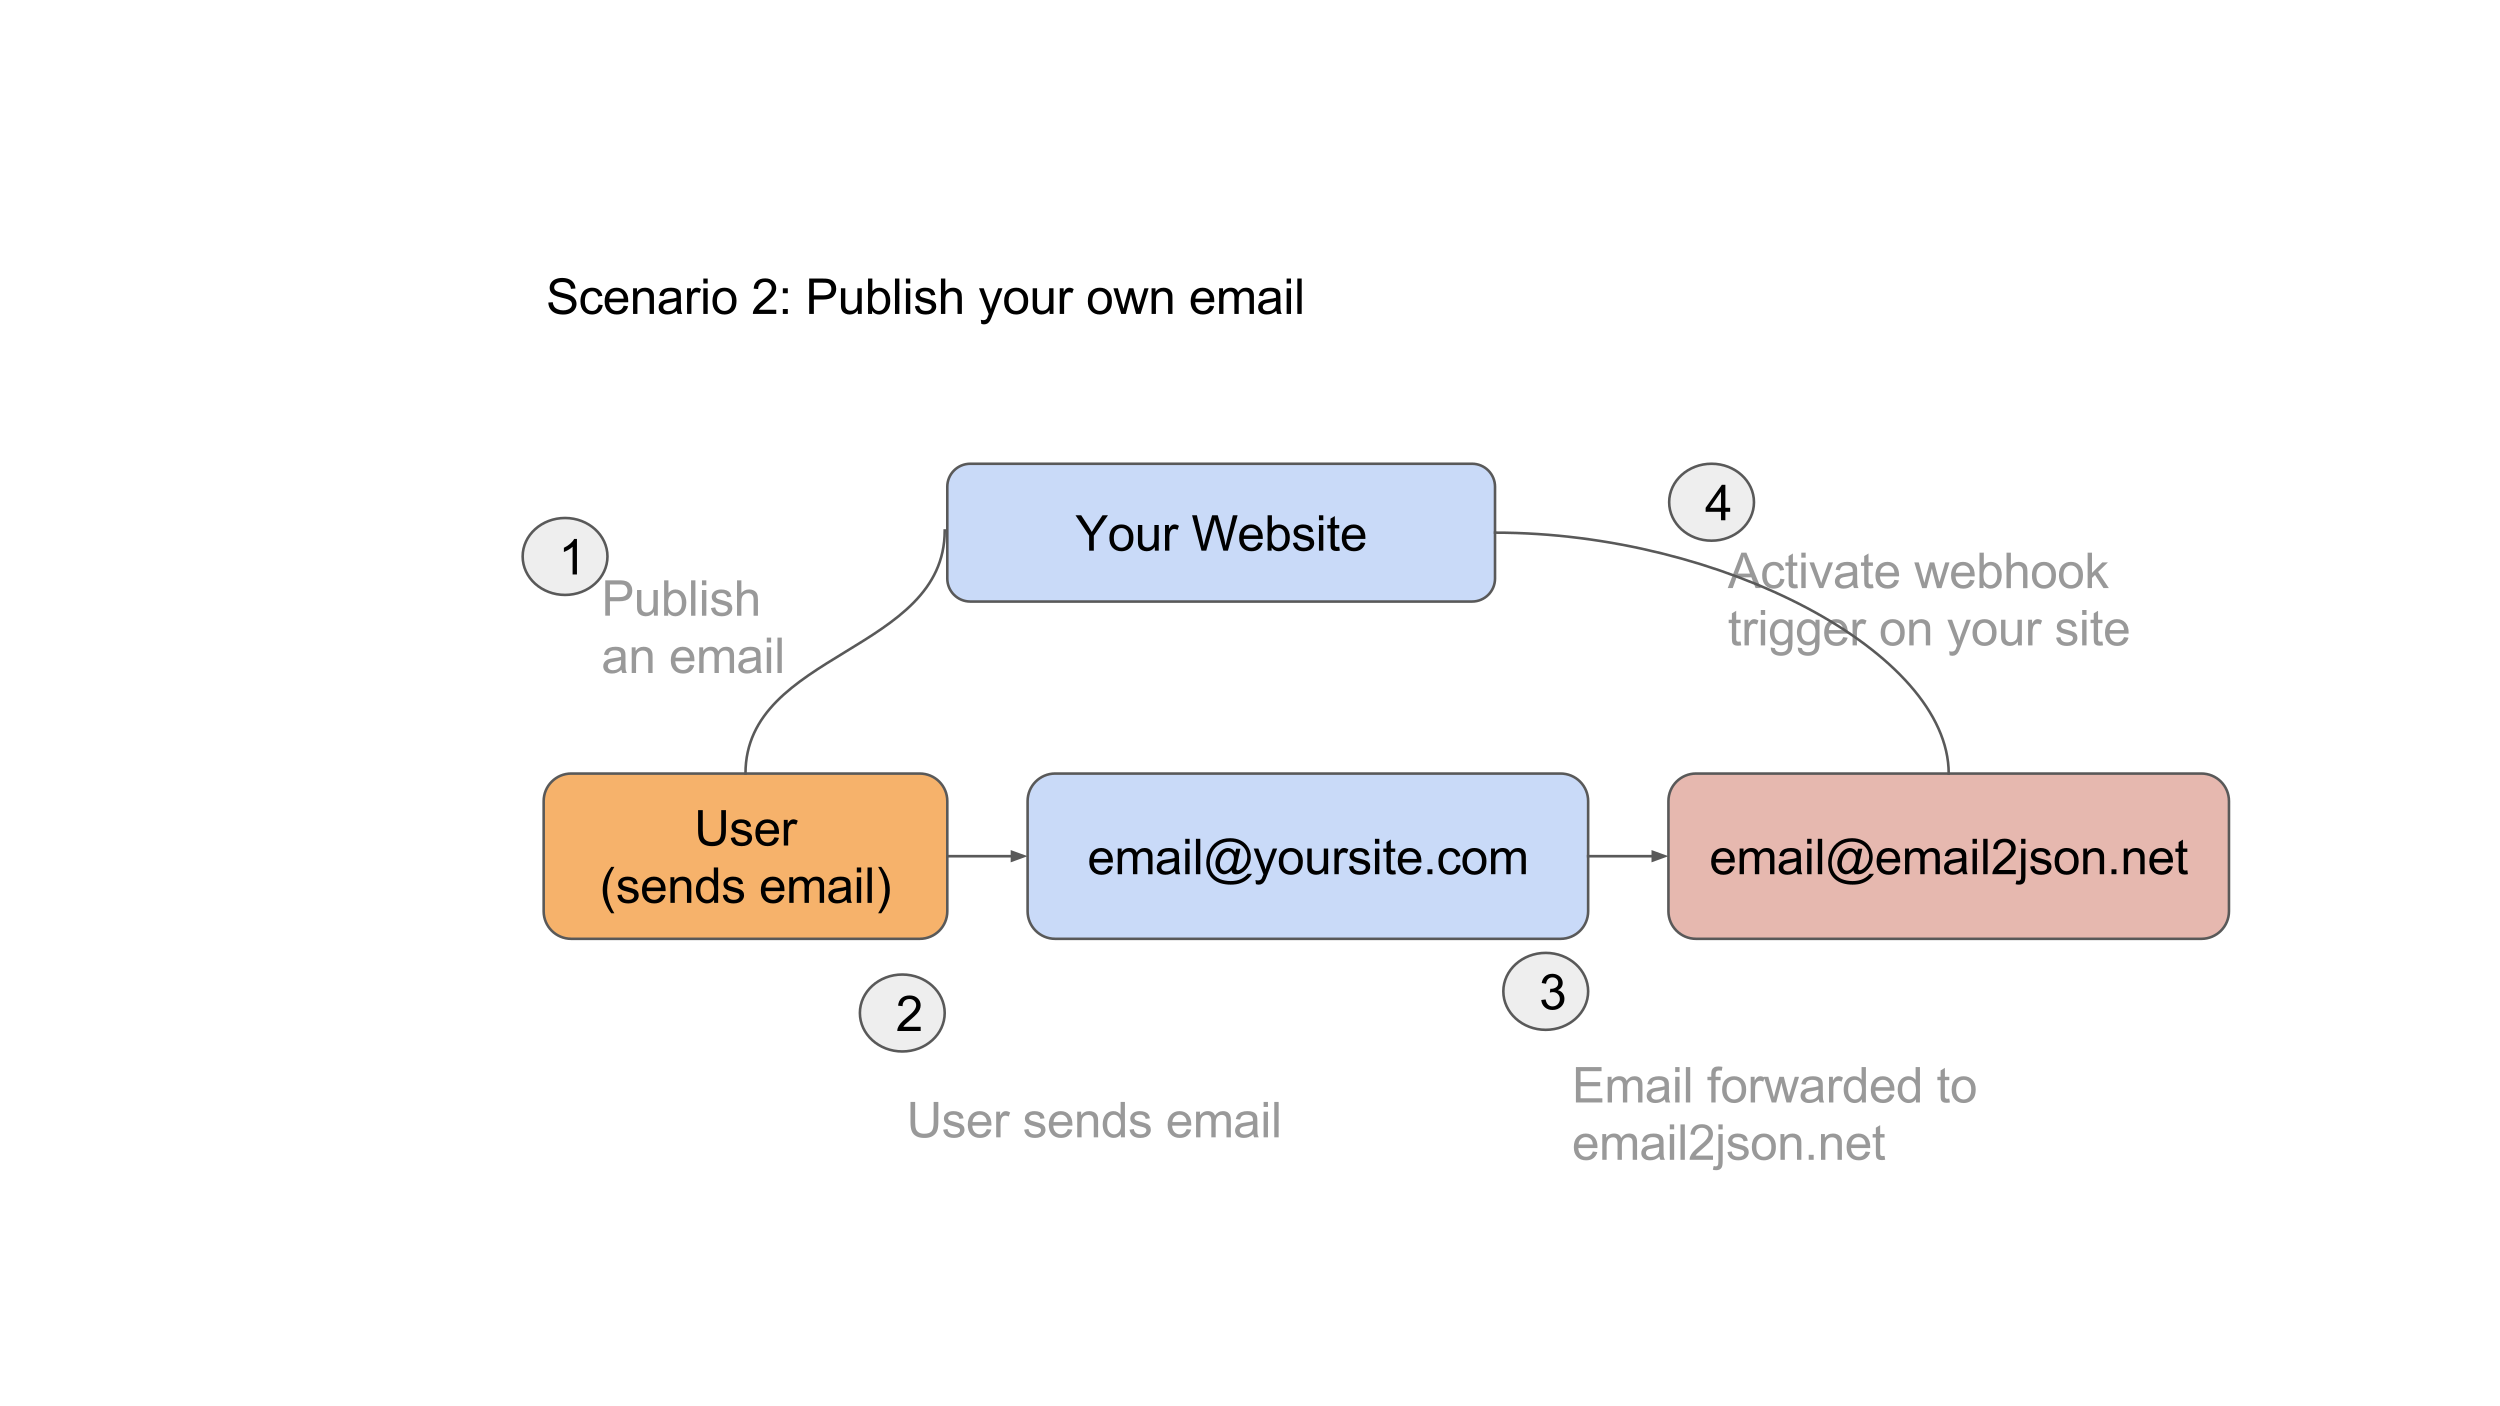 <?xml version="1.0" encoding="UTF-8" standalone="yes"?>
<svg fill="none" stroke-linecap="square" stroke-miterlimit="10" version="1.1" viewBox="0.0 0.0 960.0 540.0" xmlns="http://www.w3.org/2000/svg">
<rect x="0.0" y="0.0" width="960.0" height="540.0" fill="#333333" stroke="none"/>
<clipPath id="a">
<path d="m0 0h960v540h-960v-540z"/>
</clipPath>
<g clip-path="url(#a)">
<path d="m0 0h960v540h-960z" fill="#fff" fill-rule="evenodd"/>
<path d="m208.77 307.62c0-5.842 4.736-10.578 10.578-10.578h133.84c2.805 0 5.496 1.114 7.479 3.098 1.984 1.984 3.098 4.674 3.098 7.479v42.309c0 5.842-4.736 10.578-10.578 10.578h-133.84c-5.842 0-10.578-4.736-10.578-10.578z" fill="#f6b26b" fill-rule="evenodd"/>
<path d="m208.77 307.62c0-5.842 4.736-10.578 10.578-10.578h133.84c2.805 0 5.496 1.114 7.479 3.098 1.984 1.984 3.098 4.674 3.098 7.479v42.309c0 5.842-4.736 10.578-10.578 10.578h-133.84c-5.842 0-10.578-4.736-10.578-10.578z" fill-rule="evenodd" stroke="#595959" stroke-linecap="butt" stroke-linejoin="round"/>
<path d="m276.96 311.1h1.797v7.844q0 2.062-0.469 3.266-0.453 1.203-1.672 1.969-1.203 0.75-3.172 0.75-1.906 0-3.125-0.656t-1.734-1.906-0.516-3.422v-7.844h1.797v7.844q0 1.766 0.328 2.609t1.125 1.297q0.812 0.453 1.969 0.453 1.984 0 2.828-0.891 0.844-0.906 0.844-3.469v-7.844zm3.66 10.656l1.656-0.266q0.141 1 0.766 1.531 0.641 0.516 1.781 0.516 1.156 0 1.703-0.469 0.562-0.469 0.562-1.094 0-0.562-0.484-0.891-0.344-0.219-1.703-0.562-1.844-0.469-2.562-0.797-0.703-0.344-1.078-0.938-0.359-0.609-0.359-1.328 0-0.656 0.297-1.219 0.312-0.562 0.828-0.938 0.391-0.281 1.062-0.484t1.438-0.203q1.172 0 2.047 0.344 0.875 0.328 1.281 0.906 0.422 0.562 0.578 1.516l-1.625 0.219q-0.109-0.75-0.656-1.172-0.531-0.438-1.5-0.438-1.156 0-1.641 0.391-0.484 0.375-0.484 0.875 0 0.328 0.203 0.594t0.641 0.438q0.25 0.094 1.469 0.438 1.766 0.469 2.469 0.766t1.094 0.875q0.406 0.578 0.406 1.438 0 0.828-0.484 1.578-0.484 0.734-1.406 1.141-0.922 0.391-2.078 0.391-1.922 0-2.938-0.797-1-0.797-1.281-2.359zm16.75-0.234l1.719 0.219q-0.406 1.5-1.516 2.344-1.094 0.828-2.812 0.828-2.156 0-3.422-1.328t-1.266-3.734q0-2.484 1.266-3.859 1.281-1.375 3.328-1.375 1.984 0 3.234 1.344t1.25 3.797q0 0.141-0.016 0.438h-7.344q0.094 1.625 0.922 2.484t2.062 0.859q0.906 0 1.547-0.469 0.656-0.484 1.047-1.547zm-5.484-2.703h5.5q-0.109-1.234-0.625-1.859-0.797-0.969-2.078-0.969-1.141 0-1.938 0.781-0.781 0.766-0.859 2.047zm9.095 5.875v-9.859h1.5v1.5q0.578-1.047 1.062-1.375 0.484-0.344 1.078-0.344 0.844 0 1.719 0.547l-0.578 1.547q-0.609-0.359-1.234-0.359-0.547 0-0.984 0.328-0.422 0.328-0.609 0.906-0.281 0.891-0.281 1.953v5.156h-1.672z" fill="#000"/>
<path d="m234.72 350.7q-1.375-1.75-2.328-4.078-0.953-2.344-0.953-4.844 0-2.219 0.703-4.234 0.844-2.344 2.578-4.672h1.203q-1.125 1.922-1.484 2.75-0.562 1.281-0.891 2.672-0.406 1.734-0.406 3.484 0 4.469 2.781 8.922h-1.203zm2.353-6.938l1.656-0.266q0.141 1 0.766 1.531 0.641 0.516 1.781 0.516 1.156 0 1.703-0.469 0.562-0.469 0.562-1.094 0-0.562-0.484-0.891-0.344-0.219-1.703-0.562-1.844-0.469-2.562-0.797-0.703-0.344-1.078-0.938-0.359-0.609-0.359-1.328 0-0.656 0.297-1.219 0.312-0.562 0.828-0.938 0.391-0.281 1.062-0.484t1.438-0.203q1.172 0 2.047 0.344 0.875 0.328 1.281 0.906 0.422 0.562 0.578 1.516l-1.625 0.219q-0.109-0.75-0.656-1.172-0.531-0.438-1.5-0.438-1.156 0-1.641 0.391-0.484 0.375-0.484 0.875 0 0.328 0.203 0.594t0.641 0.438q0.25 0.094 1.469 0.438 1.766 0.469 2.469 0.766t1.094 0.875q0.406 0.578 0.406 1.438 0 0.828-0.484 1.578-0.484 0.734-1.406 1.141-0.922 0.391-2.078 0.391-1.922 0-2.938-0.797-1-0.797-1.281-2.359zm16.75-0.234l1.719 0.219q-0.406 1.5-1.516 2.344-1.094 0.828-2.812 0.828-2.156 0-3.422-1.328t-1.266-3.734q0-2.484 1.266-3.859 1.281-1.375 3.328-1.375 1.984 0 3.234 1.344t1.25 3.797q0 0.141-0.016 0.438h-7.344q0.094 1.625 0.922 2.484t2.062 0.859q0.906 0 1.547-0.469 0.656-0.484 1.047-1.547zm-5.484-2.703h5.5q-0.109-1.234-0.625-1.859-0.797-0.969-2.078-0.969-1.141 0-1.938 0.781-0.781 0.766-0.859 2.047zm9.11 5.875v-9.859h1.5v1.406q1.094-1.625 3.141-1.625 0.891 0 1.641 0.328 0.75 0.312 1.109 0.844 0.375 0.516 0.531 1.219 0.094 0.469 0.094 1.625v6.062h-1.672v-6q0-1.016-0.203-1.516-0.188-0.516-0.688-0.812t-1.172-0.297q-1.062 0-1.844 0.672-0.766 0.672-0.766 2.578v5.375h-1.672zm16.766 0v-1.25q-0.938 1.469-2.75 1.469-1.172 0-2.172-0.641-0.984-0.656-1.531-1.812-0.531-1.172-0.531-2.688 0-1.469 0.484-2.672 0.5-1.203 1.469-1.844 0.984-0.641 2.203-0.641 0.891 0 1.578 0.375 0.703 0.375 1.141 0.984v-4.875h1.656v13.594h-1.547zm-5.281-4.922q0 1.891 0.797 2.828 0.812 0.938 1.891 0.938 1.094 0 1.859-0.891t0.766-2.734q0-2.016-0.781-2.953-0.781-0.953-1.922-0.953-1.109 0-1.859 0.906t-0.75 2.859zm8.595 1.984l1.656-0.266q0.141 1 0.766 1.531 0.641 0.516 1.781 0.516 1.156 0 1.703-0.469 0.562-0.469 0.562-1.094 0-0.562-0.484-0.891-0.344-0.219-1.703-0.562-1.844-0.469-2.562-0.797-0.703-0.344-1.078-0.938-0.359-0.609-0.359-1.328 0-0.656 0.297-1.219 0.312-0.562 0.828-0.938 0.391-0.281 1.062-0.484t1.438-0.203q1.172 0 2.047 0.344 0.875 0.328 1.281 0.906 0.422 0.562 0.578 1.516l-1.625 0.219q-0.109-0.75-0.656-1.172-0.531-0.438-1.5-0.438-1.156 0-1.641 0.391-0.484 0.375-0.484 0.875 0 0.328 0.203 0.594t0.641 0.438q0.25 0.094 1.469 0.438 1.766 0.469 2.469 0.766t1.094 0.875q0.406 0.578 0.406 1.438 0 0.828-0.484 1.578-0.484 0.734-1.406 1.141-0.922 0.391-2.078 0.391-1.922 0-2.938-0.797-1-0.797-1.281-2.359zm21.933-0.234l1.719 0.219q-0.406 1.5-1.516 2.344-1.094 0.828-2.812 0.828-2.156 0-3.422-1.328t-1.266-3.734q0-2.484 1.266-3.859 1.281-1.375 3.328-1.375 1.984 0 3.234 1.344t1.25 3.797q0 0.141-0.016 0.438h-7.344q0.094 1.625 0.922 2.484t2.062 0.859q0.906 0 1.547-0.469 0.656-0.484 1.047-1.547zm-5.484-2.703h5.5q-0.109-1.234-0.625-1.859-0.797-0.969-2.078-0.969-1.141 0-1.938 0.781-0.781 0.766-0.859 2.047zm9.11 5.875v-9.859h1.5v1.391q0.453-0.719 1.219-1.156 0.781-0.453 1.766-0.453 1.094 0 1.797 0.453t0.984 1.281q1.172-1.734 3.047-1.734 1.469 0 2.25 0.812 0.797 0.812 0.797 2.5v6.766h-1.672v-6.203q0-1-0.156-1.438-0.156-0.453-0.594-0.719-0.422-0.266-1-0.266-1.031 0-1.719 0.688t-0.688 2.219v5.719h-1.672v-6.406q0-1.109-0.406-1.656-0.406-0.562-1.344-0.562-0.703 0-1.312 0.375-0.594 0.359-0.859 1.078t-0.266 2.062v5.109h-1.672zm21.978-1.219q-0.938 0.797-1.797 1.125-0.859 0.312-1.844 0.312-1.609 0-2.484-0.781-0.875-0.797-0.875-2.031 0-0.734 0.328-1.328t0.859-0.953 1.203-0.547q0.5-0.141 1.484-0.25 2.031-0.25 2.984-0.578 0-0.344 0-0.438 0-1.016-0.469-1.438-0.641-0.562-1.906-0.562-1.172 0-1.734 0.406t-0.828 1.469l-1.641-0.234q0.234-1.047 0.734-1.688 0.516-0.641 1.469-0.984 0.969-0.359 2.25-0.359 1.266 0 2.047 0.297t1.156 0.75 0.516 1.141q0.094 0.422 0.094 1.531v2.234q0 2.328 0.094 2.953 0.109 0.609 0.438 1.172h-1.75q-0.266-0.516-0.328-1.219zm-0.141-3.719q-0.906 0.359-2.734 0.625-1.031 0.141-1.453 0.328t-0.656 0.547-0.234 0.797q0 0.672 0.5 1.125 0.516 0.438 1.484 0.438t1.719-0.422q0.75-0.438 1.109-1.156 0.266-0.578 0.266-1.672v-0.609zm4.095-6.75v-1.906h1.672v1.906h-1.672zm0 11.688v-9.859h1.672v9.859h-1.672zm4.098 0v-13.594h1.672v13.594h-1.672zm5.27 4h-1.188q2.766-4.453 2.766-8.922 0-1.734-0.391-3.453-0.328-1.391-0.891-2.672-0.359-0.844-1.484-2.781h1.188q1.75 2.328 2.578 4.672 0.719 2.016 0.719 4.234 0 2.5-0.969 4.844-0.953 2.328-2.328 4.078z" fill="#000"/>
<path d="m200.7 93.633h516.09v42.047h-516.09z" fill="#000" fill-opacity="0" fill-rule="evenodd"/>
<path d="m210.56 116.18l1.688-0.141q0.125 1.016 0.562 1.672t1.359 1.062q0.938 0.406 2.094 0.406 1.031 0 1.812-0.312 0.797-0.312 1.188-0.844t0.391-1.156q0-0.641-0.375-1.109-0.375-0.484-1.234-0.812-0.547-0.219-2.422-0.656-1.875-0.453-2.625-0.859-0.969-0.516-1.453-1.266-0.469-0.75-0.469-1.688 0-1.031 0.578-1.922 0.594-0.906 1.703-1.359 1.125-0.469 2.5-0.469 1.516 0 2.672 0.484t1.766 1.438q0.625 0.938 0.672 2.141l-1.719 0.125q-0.141-1.281-0.953-1.938-0.797-0.672-2.359-0.672-1.625 0-2.375 0.609-0.75 0.594-0.75 1.438 0 0.734 0.531 1.203 0.516 0.469 2.703 0.969 2.203 0.5 3.016 0.875 1.188 0.547 1.75 1.391 0.578 0.828 0.578 1.922t-0.625 2.062q-0.625 0.953-1.797 1.484-1.156 0.531-2.609 0.531-1.844 0-3.094-0.531-1.25-0.547-1.969-1.625-0.703-1.078-0.734-2.453zm19.272 0.766l1.641 0.219q-0.266 1.688-1.375 2.656-1.109 0.953-2.734 0.953-2.016 0-3.25-1.312-1.219-1.328-1.219-3.797 0-1.594 0.516-2.781 0.531-1.203 1.609-1.797 1.094-0.609 2.359-0.609 1.609 0 2.625 0.812t1.312 2.312l-1.625 0.25q-0.234-1-0.828-1.5t-1.422-0.5q-1.266 0-2.062 0.906-0.781 0.906-0.781 2.859 0 1.984 0.766 2.891 0.766 0.891 1.984 0.891 0.984 0 1.641-0.594 0.656-0.609 0.844-1.859zm9.641 0.438l1.719 0.219q-0.406 1.5-1.516 2.344-1.094 0.828-2.812 0.828-2.156 0-3.422-1.328t-1.266-3.734q0-2.484 1.266-3.859 1.281-1.375 3.328-1.375 1.984 0 3.234 1.344t1.25 3.797q0 0.141-0.016 0.438h-7.344q0.094 1.625 0.922 2.484t2.062 0.859q0.906 0 1.547-0.469 0.656-0.484 1.047-1.547zm-5.484-2.703h5.5q-0.109-1.234-0.625-1.859-0.797-0.969-2.078-0.969-1.141 0-1.938 0.781-0.781 0.766-0.859 2.047zm9.11 5.875v-9.859h1.5v1.406q1.094-1.625 3.141-1.625 0.891 0 1.641 0.328 0.75 0.312 1.109 0.844 0.375 0.516 0.531 1.219 0.094 0.469 0.094 1.625v6.062h-1.672v-6q0-1.016-0.203-1.516-0.188-0.516-0.688-0.812t-1.172-0.297q-1.062 0-1.844 0.672-0.766 0.672-0.766 2.578v5.375h-1.672zm16.813-1.219q-0.938 0.797-1.797 1.125-0.859 0.312-1.844 0.312-1.609 0-2.484-0.781-0.875-0.797-0.875-2.031 0-0.734 0.328-1.328t0.859-0.953 1.203-0.547q0.5-0.141 1.484-0.25 2.031-0.25 2.984-0.578 0-0.344 0-0.438 0-1.016-0.469-1.438-0.641-0.562-1.906-0.562-1.172 0-1.734 0.406-0.562 0.406-0.828 1.469l-1.641-0.234q0.234-1.047 0.734-1.688 0.516-0.641 1.469-0.984 0.969-0.359 2.25-0.359 1.266 0 2.047 0.297t1.156 0.75 0.516 1.141q0.094 0.422 0.094 1.531v2.234q0 2.328 0.094 2.953 0.109 0.609 0.438 1.172h-1.75q-0.266-0.516-0.328-1.219zm-0.141-3.719q-0.906 0.359-2.734 0.625-1.031 0.141-1.453 0.328-0.422 0.188-0.656 0.547t-0.234 0.797q0 0.672 0.5 1.125 0.516 0.438 1.484 0.438 0.969 0 1.719-0.422 0.75-0.438 1.109-1.156 0.266-0.578 0.266-1.672v-0.609zm4.063 4.938v-9.859h1.5v1.5q0.578-1.047 1.062-1.375 0.484-0.344 1.078-0.344 0.844 0 1.719 0.547l-0.578 1.547q-0.609-0.359-1.234-0.359-0.547 0-0.984 0.328-0.422 0.328-0.609 0.906-0.281 0.891-0.281 1.953v5.156h-1.672zm6.244-11.688v-1.906h1.672v1.906h-1.672zm0 11.688v-9.859h1.672v9.859h-1.672zm3.504-4.922q0-2.734 1.531-4.062 1.266-1.094 3.094-1.094 2.031 0 3.312 1.344 1.297 1.328 1.297 3.672 0 1.906-0.578 3-0.562 1.078-1.656 1.688-1.078 0.594-2.375 0.594-2.062 0-3.344-1.328t-1.281-3.812zm1.719 0q0 1.891 0.828 2.828t2.078 0.938 2.062-0.938q0.828-0.953 0.828-2.891 0-1.828-0.828-2.766t-2.062-0.938q-1.25 0-2.078 0.938t-0.828 2.828zm22.778 3.312v1.609h-8.984q-0.016-0.609 0.188-1.156 0.344-0.922 1.094-1.812 0.766-0.891 2.188-2.062 2.219-1.812 3-2.875t0.781-2.016q0-0.984-0.719-1.672-0.703-0.688-1.844-0.688-1.203 0-1.938 0.734-0.719 0.719-0.719 2l-1.719-0.172q0.172-1.922 1.328-2.922 1.156-1.016 3.094-1.016 1.953 0 3.094 1.094 1.141 1.078 1.141 2.688 0 0.812-0.344 1.609-0.328 0.781-1.109 1.656-0.766 0.859-2.562 2.391-1.5 1.266-1.938 1.719-0.422 0.438-0.703 0.891h6.672zm2.532-6.344v-1.906h1.906v1.906h-1.906zm0 7.953v-1.906h1.906v1.906h-1.906zm10.117 0v-13.594h5.125q1.359 0 2.078 0.125 1 0.172 1.672 0.641t1.078 1.312q0.422 0.844 0.422 1.844 0 1.734-1.109 2.938-1.094 1.203-3.984 1.203h-3.484v5.531h-1.797zm1.797-7.141h3.516q1.75 0 2.469-0.641 0.734-0.656 0.734-1.828 0-0.859-0.438-1.469-0.422-0.609-1.125-0.797-0.453-0.125-1.672-0.125h-3.484v4.859zm16.881 7.141v-1.453q-1.141 1.672-3.125 1.672-0.859 0-1.625-0.328-0.75-0.344-1.125-0.844-0.359-0.5-0.516-1.234-0.094-0.5-0.094-1.562v-6.109h1.672v5.469q0 1.312 0.094 1.766 0.156 0.656 0.672 1.031t1.266 0.375 1.406-0.375q0.656-0.391 0.922-1.047 0.281-0.672 0.281-1.938v-5.281h1.672v9.859h-1.5zm5.47 0h-1.547v-13.594h1.656v4.844q1.062-1.328 2.703-1.328 0.906 0 1.719 0.375 0.812 0.359 1.328 1.031 0.531 0.656 0.828 1.594t0.297 2q0 2.531-1.25 3.922-1.25 1.375-3 1.375t-2.734-1.453v1.234zm-0.016-5q0 1.766 0.469 2.562 0.797 1.281 2.141 1.281 1.094 0 1.891-0.938 0.797-0.953 0.797-2.844 0-1.922-0.766-2.844t-1.844-0.922q-1.094 0-1.891 0.953t-0.797 2.75zm8.813 5v-13.594h1.672v13.594h-1.672zm4.192-11.688v-1.906h1.672v1.906h-1.672zm0 11.688v-9.859h1.672v9.859h-1.672zm3.457-2.938l1.656-0.266q0.141 1 0.766 1.531 0.641 0.516 1.781 0.516 1.156 0 1.703-0.469 0.562-0.469 0.562-1.094 0-0.562-0.484-0.891-0.344-0.219-1.703-0.562-1.844-0.469-2.562-0.797-0.703-0.344-1.078-0.938-0.359-0.609-0.359-1.328 0-0.656 0.297-1.219 0.312-0.562 0.828-0.938 0.391-0.281 1.062-0.484t1.438-0.203q1.172 0 2.047 0.344 0.875 0.328 1.281 0.906 0.422 0.562 0.578 1.516l-1.625 0.219q-0.109-0.75-0.656-1.172-0.531-0.438-1.5-0.438-1.156 0-1.641 0.391-0.484 0.375-0.484 0.875 0 0.328 0.203 0.594t0.641 0.438q0.25 0.094 1.469 0.438 1.766 0.469 2.469 0.766t1.094 0.875q0.406 0.578 0.406 1.438 0 0.828-0.484 1.578-0.484 0.734-1.406 1.141-0.922 0.391-2.078 0.391-1.922 0-2.938-0.797-1-0.797-1.281-2.359zm10 2.938v-13.594h1.672v4.875q1.172-1.359 2.953-1.359 1.094 0 1.891 0.438 0.812 0.422 1.156 1.188 0.359 0.766 0.359 2.203v6.25h-1.672v-6.25q0-1.25-0.547-1.812-0.547-0.578-1.531-0.578-0.75 0-1.406 0.391-0.641 0.375-0.922 1.047-0.281 0.656-0.281 1.812v5.391h-1.672zm15.481 3.797l-0.172-1.562q0.547 0.141 0.953 0.141 0.547 0 0.875-0.188 0.344-0.188 0.562-0.516 0.156-0.25 0.5-1.25 0.047-0.141 0.156-0.406l-3.734-9.875h1.797l2.047 5.719q0.406 1.078 0.719 2.281 0.281-1.156 0.688-2.25l2.094-5.75h1.672l-3.75 10.031q-0.594 1.625-0.938 2.234-0.438 0.828-1.016 1.203-0.578 0.391-1.375 0.391-0.484 0-1.078-0.203zm8.781-8.719q0-2.734 1.531-4.062 1.266-1.094 3.094-1.094 2.031 0 3.312 1.344 1.297 1.328 1.297 3.672 0 1.906-0.578 3-0.562 1.078-1.656 1.688-1.078 0.594-2.375 0.594-2.062 0-3.344-1.328t-1.281-3.812zm1.719 0q0 1.891 0.828 2.828t2.078 0.938 2.062-0.938q0.828-0.953 0.828-2.891 0-1.828-0.828-2.766t-2.062-0.938q-1.25 0-2.078 0.938t-0.828 2.828zm15.735 4.922v-1.453q-1.141 1.672-3.125 1.672-0.859 0-1.625-0.328-0.75-0.344-1.125-0.844-0.359-0.5-0.516-1.234-0.094-0.5-0.094-1.562v-6.109h1.672v5.469q0 1.312 0.094 1.766 0.156 0.656 0.672 1.031t1.266 0.375 1.406-0.375q0.656-0.391 0.922-1.047 0.281-0.672 0.281-1.938v-5.281h1.672v9.859h-1.5zm3.907 0v-9.859h1.5v1.5q0.578-1.047 1.062-1.375 0.484-0.344 1.078-0.344 0.844 0 1.719 0.547l-0.578 1.547q-0.609-0.359-1.234-0.359-0.547 0-0.984 0.328-0.422 0.328-0.609 0.906-0.281 0.891-0.281 1.953v5.156h-1.672zm10.787-4.922q0-2.734 1.531-4.062 1.266-1.094 3.094-1.094 2.031 0 3.312 1.344 1.297 1.328 1.297 3.672 0 1.906-0.578 3-0.562 1.078-1.656 1.688-1.078 0.594-2.375 0.594-2.062 0-3.344-1.328t-1.281-3.812zm1.719 0q0 1.891 0.828 2.828t2.078 0.938 2.062-0.938q0.828-0.953 0.828-2.891 0-1.828-0.828-2.766t-2.062-0.938q-1.25 0-2.078 0.938t-0.828 2.828zm11.11 4.922l-3.016-9.859h1.719l1.562 5.688 0.594 2.125q0.031-0.156 0.5-2.031l1.578-5.781h1.719l1.469 5.719 0.484 1.891 0.578-1.906 1.688-5.703h1.625l-3.078 9.859h-1.734l-1.578-5.906-0.375-1.672-2 7.578h-1.734zm11.645 0v-9.859h1.5v1.406q1.094-1.625 3.141-1.625 0.891 0 1.641 0.328 0.75 0.312 1.109 0.844 0.375 0.516 0.531 1.219 0.094 0.469 0.094 1.625v6.062h-1.672v-6q0-1.016-0.203-1.516-0.188-0.516-0.688-0.812t-1.172-0.297q-1.062 0-1.844 0.672-0.766 0.672-0.766 2.578v5.375h-1.672zm22.309-3.172l1.719 0.219q-0.406 1.5-1.516 2.344-1.094 0.828-2.812 0.828-2.156 0-3.422-1.328t-1.266-3.734q0-2.484 1.266-3.859 1.281-1.375 3.328-1.375 1.984 0 3.234 1.344t1.25 3.797q0 0.141-0.016 0.438h-7.344q0.094 1.625 0.922 2.484t2.062 0.859q0.906 0 1.547-0.469 0.656-0.484 1.047-1.547zm-5.484-2.703h5.5q-0.109-1.234-0.625-1.859-0.797-0.969-2.078-0.969-1.141 0-1.938 0.781-0.781 0.766-0.859 2.047zm9.11 5.875v-9.859h1.5v1.391q0.453-0.719 1.219-1.156 0.781-0.453 1.766-0.453 1.094 0 1.797 0.453t0.984 1.281q1.172-1.734 3.047-1.734 1.469 0 2.25 0.812 0.797 0.812 0.797 2.5v6.766h-1.672v-6.203q0-1-0.156-1.438-0.156-0.453-0.594-0.719-0.422-0.266-1-0.266-1.031 0-1.719 0.688t-0.688 2.219v5.719h-1.672v-6.406q0-1.109-0.406-1.656-0.406-0.562-1.344-0.562-0.703 0-1.312 0.375-0.594 0.359-0.859 1.078t-0.266 2.062v5.109h-1.672zm21.978-1.219q-0.938 0.797-1.797 1.125-0.859 0.312-1.844 0.312-1.609 0-2.484-0.781-0.875-0.797-0.875-2.031 0-0.734 0.328-1.328t0.859-0.953 1.203-0.547q0.5-0.141 1.484-0.25 2.031-0.25 2.984-0.578 0-0.344 0-0.438 0-1.016-0.469-1.438-0.641-0.562-1.906-0.562-1.172 0-1.734 0.406t-0.828 1.469l-1.641-0.234q0.234-1.047 0.734-1.688 0.516-0.641 1.469-0.984 0.969-0.359 2.25-0.359 1.266 0 2.047 0.297t1.156 0.75 0.516 1.141q0.094 0.422 0.094 1.531v2.234q0 2.328 0.094 2.953 0.109 0.609 0.438 1.172h-1.75q-0.266-0.516-0.328-1.219zm-0.141-3.719q-0.906 0.359-2.734 0.625-1.031 0.141-1.453 0.328t-0.656 0.547-0.234 0.797q0 0.672 0.5 1.125 0.516 0.438 1.484 0.438t1.719-0.422q0.75-0.438 1.109-1.156 0.266-0.578 0.266-1.672v-0.609zm4.095-6.75v-1.906h1.672v1.906h-1.672zm0 11.688v-9.859h1.672v9.859h-1.672zm4.098 0v-13.594h1.672v13.594h-1.672z" fill="#000"/>
<path d="m394.6 307.62c0-5.842 4.736-10.578 10.578-10.578h194.09c2.805 0 5.496 1.114 7.479 3.098 1.984 1.984 3.098 4.674 3.098 7.479v42.309c0 5.842-4.736 10.578-10.578 10.578h-194.09c-5.842 0-10.578-4.736-10.578-10.578z" fill="#c9daf8" fill-rule="evenodd"/>
<path d="m394.6 307.62c0-5.842 4.736-10.578 10.578-10.578h194.09c2.805 0 5.496 1.114 7.479 3.098 1.984 1.984 3.098 4.674 3.098 7.479v42.309c0 5.842-4.736 10.578-10.578 10.578h-194.09c-5.842 0-10.578-4.736-10.578-10.578z" fill-rule="evenodd" stroke="#595959" stroke-linecap="butt" stroke-linejoin="round"/>
<path d="m425.58 332.53l1.719 0.219q-0.406 1.5-1.516 2.344-1.094 0.828-2.812 0.828-2.156 0-3.422-1.328t-1.266-3.734q0-2.484 1.266-3.859 1.281-1.375 3.328-1.375 1.984 0 3.234 1.344t1.25 3.797q0 0.141-0.016 0.438h-7.344q0.094 1.625 0.922 2.484t2.062 0.859q0.906 0 1.547-0.469 0.656-0.484 1.047-1.547zm-5.484-2.703h5.5q-0.109-1.234-0.625-1.859-0.797-0.969-2.078-0.969-1.141 0-1.938 0.781-0.781 0.766-0.859 2.047zm9.11 5.875v-9.859h1.5v1.391q0.453-0.719 1.219-1.156 0.781-0.453 1.766-0.453 1.094 0 1.797 0.453t0.984 1.281q1.172-1.734 3.047-1.734 1.469 0 2.25 0.812 0.797 0.812 0.797 2.5v6.766h-1.672v-6.203q0-1-0.156-1.438-0.156-0.453-0.594-0.719-0.422-0.266-1-0.266-1.031 0-1.719 0.688t-0.688 2.219v5.719h-1.672v-6.406q0-1.109-0.406-1.656-0.406-0.562-1.344-0.562-0.703 0-1.312 0.375-0.594 0.359-0.859 1.078t-0.266 2.062v5.109h-1.672zm21.978-1.219q-0.938 0.797-1.797 1.125-0.859 0.312-1.844 0.312-1.609 0-2.484-0.781-0.875-0.797-0.875-2.031 0-0.734 0.328-1.328t0.859-0.953 1.203-0.547q0.5-0.141 1.484-0.25 2.031-0.25 2.984-0.578 0-0.344 0-0.438 0-1.016-0.469-1.438-0.641-0.562-1.906-0.562-1.172 0-1.734 0.406t-0.828 1.469l-1.641-0.234q0.234-1.047 0.734-1.688 0.516-0.641 1.469-0.984 0.969-0.359 2.25-0.359 1.266 0 2.047 0.297t1.156 0.75 0.516 1.141q0.094 0.422 0.094 1.531v2.234q0 2.328 0.094 2.953 0.109 0.609 0.438 1.172h-1.75q-0.266-0.516-0.328-1.219zm-0.141-3.719q-0.906 0.359-2.734 0.625-1.031 0.141-1.453 0.328t-0.656 0.547-0.234 0.797q0 0.672 0.5 1.125 0.516 0.438 1.484 0.438t1.719-0.422q0.75-0.438 1.109-1.156 0.266-0.578 0.266-1.672v-0.609zm4.095-6.75v-1.906h1.672v1.906h-1.672zm0 11.688v-9.859h1.672v9.859h-1.672zm4.098 0v-13.594h1.672v13.594h-1.672zm13.692-1.516q-0.594 0.703-1.344 1.125t-1.5 0.422q-0.828 0-1.609-0.484t-1.266-1.484-0.484-2.203q0-1.469 0.75-2.953 0.766-1.484 1.891-2.219 1.125-0.75 2.172-0.75 0.812 0 1.547 0.422t1.266 1.297l0.312-1.438h1.656l-1.328 6.219q-0.281 1.297-0.281 1.438 0 0.25 0.188 0.438 0.188 0.172 0.453 0.172 0.5 0 1.297-0.562 1.062-0.75 1.672-1.984 0.625-1.25 0.625-2.578 0-1.547-0.797-2.891t-2.375-2.156q-1.562-0.812-3.469-0.812-2.172 0-3.969 1.016t-2.781 2.922q-0.984 1.891-0.984 4.062 0 2.266 0.984 3.922 0.984 1.641 2.859 2.422t4.141 0.781q2.438 0 4.078-0.812t2.453-1.984h1.672q-0.469 0.969-1.625 1.984-1.141 1.016-2.734 1.594-1.578 0.594-3.812 0.594-2.062 0-3.812-0.531-1.734-0.531-2.953-1.594t-1.844-2.438q-0.781-1.75-0.781-3.781 0-2.266 0.922-4.328 1.141-2.5 3.219-3.828 2.078-1.344 5.047-1.344 2.312 0 4.141 0.938t2.891 2.797q0.891 1.609 0.891 3.5 0 2.688-1.891 4.766-1.688 1.875-3.688 1.875-0.641 0-1.031-0.188-0.391-0.203-0.578-0.562-0.125-0.234-0.188-0.797zm-4.484-2.516q0 1.281 0.594 1.984 0.609 0.703 1.391 0.703 0.516 0 1.094-0.312t1.094-0.922q0.531-0.609 0.859-1.547 0.344-0.953 0.344-1.891 0-1.266-0.625-1.953-0.625-0.703-1.531-0.703-0.594 0-1.125 0.297-0.516 0.297-1.016 0.969-0.484 0.672-0.781 1.625t-0.297 1.75zm13.829 7.828l-0.172-1.562q0.547 0.141 0.953 0.141 0.547 0 0.875-0.188 0.344-0.188 0.562-0.516 0.156-0.25 0.5-1.25 0.047-0.141 0.156-0.406l-3.734-9.875h1.797l2.047 5.719q0.406 1.078 0.719 2.281 0.281-1.156 0.688-2.25l2.094-5.75h1.672l-3.75 10.031q-0.594 1.625-0.938 2.234-0.438 0.828-1.016 1.203-0.578 0.391-1.375 0.391-0.484 0-1.078-0.203zm8.781-8.719q0-2.734 1.531-4.062 1.266-1.094 3.094-1.094 2.031 0 3.312 1.344 1.297 1.328 1.297 3.672 0 1.906-0.578 3-0.562 1.078-1.656 1.688-1.078 0.594-2.375 0.594-2.062 0-3.344-1.328t-1.281-3.812zm1.719 0q0 1.891 0.828 2.828t2.078 0.938 2.062-0.938q0.828-0.953 0.828-2.891 0-1.828-0.828-2.766t-2.062-0.938q-1.25 0-2.078 0.938t-0.828 2.828zm15.735 4.922v-1.453q-1.141 1.672-3.125 1.672-0.859 0-1.625-0.328-0.75-0.344-1.125-0.844-0.359-0.5-0.516-1.234-0.094-0.5-0.094-1.562v-6.109h1.672v5.469q0 1.312 0.094 1.766 0.156 0.656 0.672 1.031t1.266 0.375 1.406-0.375q0.656-0.391 0.922-1.047 0.281-0.672 0.281-1.938v-5.281h1.672v9.859h-1.5zm3.907 0v-9.859h1.5v1.5q0.578-1.047 1.062-1.375 0.484-0.344 1.078-0.344 0.844 0 1.719 0.547l-0.578 1.547q-0.609-0.359-1.234-0.359-0.547 0-0.984 0.328-0.422 0.328-0.609 0.906-0.281 0.891-0.281 1.953v5.156h-1.672zm5.556-2.938l1.656-0.266q0.141 1 0.766 1.531 0.641 0.516 1.781 0.516 1.156 0 1.703-0.469 0.562-0.469 0.562-1.094 0-0.562-0.484-0.891-0.344-0.219-1.703-0.562-1.844-0.469-2.562-0.797-0.703-0.344-1.078-0.938-0.359-0.609-0.359-1.328 0-0.656 0.297-1.219 0.312-0.562 0.828-0.938 0.391-0.281 1.062-0.484t1.438-0.203q1.172 0 2.047 0.344 0.875 0.328 1.281 0.906 0.422 0.562 0.578 1.516l-1.625 0.219q-0.109-0.75-0.656-1.172-0.531-0.438-1.5-0.438-1.156 0-1.641 0.391-0.484 0.375-0.484 0.875 0 0.328 0.203 0.594t0.641 0.438q0.25 0.094 1.469 0.438 1.766 0.469 2.469 0.766t1.094 0.875q0.406 0.578 0.406 1.438 0 0.828-0.484 1.578-0.484 0.734-1.406 1.141-0.922 0.391-2.078 0.391-1.922 0-2.938-0.797-1-0.797-1.281-2.359zm10.016-8.75v-1.906h1.672v1.906h-1.672zm0 11.688v-9.859h1.672v9.859h-1.672zm7.785-1.5l0.234 1.484q-0.703 0.141-1.266 0.141-0.906 0-1.406-0.281-0.5-0.297-0.703-0.75-0.203-0.469-0.203-1.984v-5.656h-1.234v-1.312h1.234v-2.438l1.656-1v3.438h1.688v1.312h-1.688v5.75q0 0.719 0.078 0.922 0.094 0.203 0.297 0.328t0.578 0.125q0.266 0 0.734-0.078zm8.277-1.672l1.719 0.219q-0.406 1.5-1.516 2.344-1.094 0.828-2.812 0.828-2.156 0-3.422-1.328t-1.266-3.734q0-2.484 1.266-3.859 1.281-1.375 3.328-1.375 1.984 0 3.234 1.344t1.25 3.797q0 0.141-0.016 0.438h-7.344q0.094 1.625 0.922 2.484t2.062 0.859q0.906 0 1.547-0.469 0.656-0.484 1.047-1.547zm-5.484-2.703h5.5q-0.109-1.234-0.625-1.859-0.797-0.969-2.078-0.969-1.141 0-1.938 0.781-0.781 0.766-0.859 2.047zm9.579 5.875v-1.906h1.906v1.906h-1.906zm11.152-3.609l1.641 0.219q-0.266 1.688-1.375 2.656-1.109 0.953-2.734 0.953-2.016 0-3.25-1.312-1.219-1.328-1.219-3.797 0-1.594 0.516-2.781 0.531-1.203 1.609-1.797 1.094-0.609 2.359-0.609 1.609 0 2.625 0.812t1.312 2.312l-1.625 0.25q-0.234-1-0.828-1.5t-1.422-0.5q-1.266 0-2.062 0.906-0.781 0.906-0.781 2.859 0 1.984 0.766 2.891 0.766 0.891 1.984 0.891 0.984 0 1.641-0.594 0.656-0.609 0.844-1.859zm2.266-1.312q0-2.734 1.531-4.062 1.266-1.094 3.094-1.094 2.031 0 3.312 1.344 1.297 1.328 1.297 3.672 0 1.906-0.578 3-0.562 1.078-1.656 1.688-1.078 0.594-2.375 0.594-2.062 0-3.344-1.328t-1.281-3.812zm1.719 0q0 1.891 0.828 2.828t2.078 0.938 2.062-0.938q0.828-0.953 0.828-2.891 0-1.828-0.828-2.766t-2.062-0.938q-1.25 0-2.078 0.938t-0.828 2.828zm9.282 4.922v-9.859h1.5v1.391q0.453-0.719 1.219-1.156 0.781-0.453 1.766-0.453 1.094 0 1.797 0.453t0.984 1.281q1.172-1.734 3.047-1.734 1.469 0 2.25 0.812 0.797 0.812 0.797 2.5v6.766h-1.672v-6.203q0-1-0.156-1.438-0.156-0.453-0.594-0.719-0.422-0.266-1-0.266-1.031 0-1.719 0.688t-0.688 2.219v5.719h-1.672v-6.406q0-1.109-0.406-1.656-0.406-0.562-1.344-0.562-0.703 0-1.312 0.375-0.594 0.359-0.859 1.078t-0.266 2.062v5.109h-1.672z" fill="#000"/>
<path d="m363.76 186.9c0-4.871 3.948-8.819 8.819-8.819h192.69c2.339 0 4.582 0.929 6.236 2.583 1.654 1.654 2.583 3.897 2.583 6.236v35.275c0 4.871-3.948 8.819-8.819 8.819h-192.69c-4.871 0-8.819-3.948-8.819-8.819z" fill="#c9daf8" fill-rule="evenodd"/>
<path d="m363.76 186.9c0-4.871 3.948-8.819 8.819-8.819h192.69c2.339 0 4.582 0.929 6.236 2.583 1.654 1.654 2.583 3.897 2.583 6.236v35.275c0 4.871-3.948 8.819-8.819 8.819h-192.69c-4.871 0-8.819-3.948-8.819-8.819z" fill-rule="evenodd" stroke="#595959" stroke-linecap="butt" stroke-linejoin="round"/>
<path d="m418.23 211.46v-5.766l-5.234-7.828h2.188l2.672 4.094q0.75 1.156 1.391 2.297 0.609-1.062 1.484-2.406l2.625-3.984h2.109l-5.438 7.828v5.766h-1.797zm7.772-4.922q0-2.734 1.531-4.062 1.266-1.094 3.094-1.094 2.031 0 3.312 1.344 1.297 1.328 1.297 3.672 0 1.906-0.578 3-0.562 1.078-1.656 1.688-1.078 0.594-2.375 0.594-2.062 0-3.344-1.328t-1.281-3.812zm1.719 0q0 1.891 0.828 2.828t2.078 0.938 2.062-0.938q0.828-0.953 0.828-2.891 0-1.828-0.828-2.766t-2.062-0.938q-1.25 0-2.078 0.938t-0.828 2.828zm15.735 4.922v-1.453q-1.141 1.672-3.125 1.672-0.859 0-1.625-0.328-0.75-0.344-1.125-0.844-0.359-0.5-0.516-1.234-0.094-0.5-0.094-1.562v-6.109h1.672v5.469q0 1.312 0.094 1.766 0.156 0.656 0.672 1.031t1.266 0.375 1.406-0.375q0.656-0.391 0.922-1.047 0.281-0.672 0.281-1.938v-5.281h1.672v9.859h-1.5zm3.907 0v-9.859h1.5v1.5q0.578-1.047 1.062-1.375 0.484-0.344 1.078-0.344 0.844 0 1.719 0.547l-0.578 1.547q-0.609-0.359-1.234-0.359-0.547 0-0.984 0.328-0.422 0.328-0.609 0.906-0.281 0.891-0.281 1.953v5.156h-1.672zm14.005 0l-3.609-13.594h1.844l2.062 8.906q0.344 1.406 0.578 2.781 0.516-2.172 0.609-2.516l2.594-9.172h2.172l1.953 6.875q0.734 2.562 1.047 4.812 0.266-1.281 0.688-2.953l2.125-8.734h1.812l-3.734 13.594h-1.734l-2.859-10.359q-0.359-1.297-0.422-1.594-0.219 0.938-0.406 1.594l-2.891 10.359h-1.828zm21.765-3.172l1.719 0.219q-0.406 1.5-1.516 2.344-1.094 0.828-2.812 0.828-2.156 0-3.422-1.328t-1.266-3.734q0-2.484 1.266-3.859 1.281-1.375 3.328-1.375 1.984 0 3.234 1.344t1.25 3.797q0 0.141-0.016 0.438h-7.344q0.094 1.625 0.922 2.484t2.062 0.859q0.906 0 1.547-0.469 0.656-0.484 1.047-1.547zm-5.484-2.703h5.5q-0.109-1.234-0.625-1.859-0.797-0.969-2.078-0.969-1.141 0-1.938 0.781-0.781 0.766-0.859 2.047zm10.657 5.875h-1.547v-13.594h1.656v4.844q1.062-1.328 2.703-1.328 0.906 0 1.719 0.375 0.812 0.359 1.328 1.031 0.531 0.656 0.828 1.594t0.297 2q0 2.531-1.25 3.922-1.25 1.375-3 1.375t-2.734-1.453v1.234zm-0.016-5q0 1.766 0.469 2.562 0.797 1.281 2.141 1.281 1.094 0 1.891-0.938 0.797-0.953 0.797-2.844 0-1.922-0.766-2.844t-1.844-0.922q-1.094 0-1.891 0.953t-0.797 2.75zm8.173 2.062l1.656-0.266q0.141 1 0.766 1.531 0.641 0.516 1.781 0.516 1.156 0 1.703-0.469 0.562-0.469 0.562-1.094 0-0.562-0.484-0.891-0.344-0.219-1.703-0.562-1.844-0.469-2.562-0.797-0.703-0.344-1.078-0.938-0.359-0.609-0.359-1.328 0-0.656 0.297-1.219 0.312-0.562 0.828-0.938 0.391-0.281 1.062-0.484t1.438-0.203q1.172 0 2.047 0.344 0.875 0.328 1.281 0.906 0.422 0.562 0.578 1.516l-1.625 0.219q-0.109-0.75-0.656-1.172-0.531-0.438-1.5-0.438-1.156 0-1.641 0.391-0.484 0.375-0.484 0.875 0 0.328 0.203 0.594t0.641 0.438q0.25 0.094 1.469 0.438 1.766 0.469 2.469 0.766t1.094 0.875q0.406 0.578 0.406 1.438 0 0.828-0.484 1.578-0.484 0.734-1.406 1.141-0.922 0.391-2.078 0.391-1.922 0-2.938-0.797-1-0.797-1.281-2.359zm10.016-8.75v-1.906h1.672v1.906h-1.672zm0 11.688v-9.859h1.672v9.859h-1.672zm7.785-1.5l0.234 1.484q-0.703 0.141-1.266 0.141-0.906 0-1.406-0.281-0.5-0.297-0.703-0.75-0.203-0.469-0.203-1.984v-5.656h-1.234v-1.312h1.234v-2.438l1.656-1v3.438h1.688v1.312h-1.688v5.75q0 0.719 0.078 0.922 0.094 0.203 0.297 0.328t0.578 0.125q0.266 0 0.734-0.078zm8.277-1.672l1.719 0.219q-0.406 1.5-1.516 2.344-1.094 0.828-2.812 0.828-2.156 0-3.422-1.328t-1.266-3.734q0-2.484 1.266-3.859 1.281-1.375 3.328-1.375 1.984 0 3.234 1.344t1.25 3.797q0 0.141-0.016 0.438h-7.344q0.094 1.625 0.922 2.484t2.062 0.859q0.906 0 1.547-0.469 0.656-0.484 1.047-1.547zm-5.484-2.703h5.5q-0.109-1.234-0.625-1.859-0.797-0.969-2.078-0.969-1.141 0-1.938 0.781-0.781 0.766-0.859 2.047z" fill="#000"/>
<path d="m362.77 203.72c0 23.331-19.126 34.996-38.252 46.661-19.126 11.665-38.252 23.331-38.252 46.661" fill="#000" fill-opacity="0" fill-rule="evenodd"/>
<path d="m362.77 203.72c0 23.331-19.126 34.996-38.252 46.661-19.126 11.665-38.252 23.331-38.252 46.661" fill-rule="evenodd" stroke="#595959" stroke-linecap="butt" stroke-linejoin="round"/>
<path d="m221.95 209.51h100.69v63.465h-100.69z" fill="#000" fill-opacity="0" fill-rule="evenodd"/>
<path d="m232.42 236.43v-13.594h5.125q1.359 0 2.078 0.125 1 0.172 1.672 0.641t1.078 1.312q0.422 0.844 0.422 1.844 0 1.734-1.109 2.938-1.094 1.203-3.984 1.203h-3.484v5.531h-1.797zm1.797-7.141h3.516q1.75 0 2.469-0.641 0.734-0.656 0.734-1.828 0-0.859-0.438-1.469-0.422-0.609-1.125-0.797-0.453-0.125-1.672-0.125h-3.484v4.859zm16.881 7.141v-1.453q-1.141 1.672-3.125 1.672-0.859 0-1.625-0.328-0.75-0.344-1.125-0.844-0.359-0.5-0.516-1.234-0.094-0.5-0.094-1.562v-6.109h1.672v5.469q0 1.312 0.094 1.766 0.156 0.656 0.672 1.031t1.266 0.375 1.406-0.375q0.656-0.391 0.922-1.047 0.281-0.672 0.281-1.938v-5.281h1.672v9.859h-1.5zm5.47 0h-1.547v-13.594h1.656v4.844q1.062-1.328 2.703-1.328 0.906 0 1.719 0.375 0.812 0.359 1.328 1.031 0.531 0.656 0.828 1.594t0.297 2q0 2.531-1.25 3.922-1.25 1.375-3 1.375t-2.734-1.453v1.234zm-0.016-5q0 1.766 0.469 2.562 0.797 1.281 2.141 1.281 1.094 0 1.891-0.938 0.797-0.953 0.797-2.844 0-1.922-0.766-2.844t-1.844-0.922q-1.094 0-1.891 0.953t-0.797 2.75zm8.813 5v-13.594h1.672v13.594h-1.672zm4.192-11.688v-1.906h1.672v1.906h-1.672zm0 11.688v-9.859h1.672v9.859h-1.672zm3.457-2.938l1.656-0.266q0.141 1 0.766 1.531 0.641 0.516 1.781 0.516 1.156 0 1.703-0.469 0.562-0.469 0.562-1.094 0-0.562-0.484-0.891-0.344-0.219-1.703-0.562-1.844-0.469-2.562-0.797-0.703-0.344-1.078-0.938-0.359-0.609-0.359-1.328 0-0.656 0.297-1.219 0.312-0.562 0.828-0.938 0.391-0.281 1.062-0.484t1.438-0.203q1.172 0 2.047 0.344 0.875 0.328 1.281 0.906 0.422 0.562 0.578 1.516l-1.625 0.219q-0.109-0.75-0.656-1.172-0.531-0.438-1.5-0.438-1.156 0-1.641 0.391-0.484 0.375-0.484 0.875 0 0.328 0.203 0.594t0.641 0.438q0.25 0.094 1.469 0.438 1.766 0.469 2.469 0.766t1.094 0.875q0.406 0.578 0.406 1.438 0 0.828-0.484 1.578-0.484 0.734-1.406 1.141-0.922 0.391-2.078 0.391-1.922 0-2.938-0.797-1-0.797-1.281-2.359zm10 2.938v-13.594h1.672v4.875q1.172-1.359 2.953-1.359 1.094 0 1.891 0.438 0.812 0.422 1.156 1.188 0.359 0.766 0.359 2.203v6.25h-1.672v-6.25q0-1.25-0.547-1.812-0.547-0.578-1.531-0.578-0.75 0-1.406 0.391-0.641 0.375-0.922 1.047-0.281 0.656-0.281 1.812v5.391h-1.672z" fill="#999"/>
<path d="m238.64 257.21q-0.938 0.797-1.797 1.125-0.859 0.312-1.844 0.312-1.609 0-2.484-0.781-0.875-0.797-0.875-2.031 0-0.734 0.328-1.328t0.859-0.953 1.203-0.547q0.5-0.141 1.484-0.25 2.031-0.25 2.984-0.578 0-0.344 0-0.438 0-1.016-0.469-1.438-0.641-0.562-1.906-0.562-1.172 0-1.734 0.406t-0.828 1.469l-1.641-0.234q0.234-1.047 0.734-1.688 0.516-0.641 1.469-0.984 0.969-0.359 2.25-0.359 1.266 0 2.047 0.297t1.156 0.75 0.516 1.141q0.094 0.422 0.094 1.531v2.234q0 2.328 0.094 2.953 0.109 0.609 0.438 1.172h-1.75q-0.266-0.516-0.328-1.219zm-0.141-3.719q-0.906 0.359-2.734 0.625-1.031 0.141-1.453 0.328t-0.656 0.547-0.234 0.797q0 0.672 0.5 1.125 0.516 0.438 1.484 0.438t1.719-0.422q0.75-0.438 1.109-1.156 0.266-0.578 0.266-1.672v-0.609zm4.079 4.938v-9.859h1.5v1.406q1.094-1.625 3.141-1.625 0.891 0 1.641 0.328 0.75 0.312 1.109 0.844 0.375 0.516 0.531 1.219 0.094 0.469 0.094 1.625v6.062h-1.672v-6q0-1.016-0.203-1.516-0.188-0.516-0.688-0.812t-1.172-0.297q-1.062 0-1.844 0.672-0.766 0.672-0.766 2.578v5.375h-1.672zm22.309-3.172l1.719 0.219q-0.406 1.5-1.516 2.344-1.094 0.828-2.812 0.828-2.156 0-3.422-1.328-1.266-1.328-1.266-3.734 0-2.484 1.266-3.859 1.281-1.375 3.328-1.375 1.984 0 3.234 1.344t1.25 3.797q0 0.141-0.016 0.438h-7.344q0.094 1.625 0.922 2.484 0.828 0.859 2.062 0.859 0.906 0 1.547-0.469 0.656-0.484 1.047-1.547zm-5.484-2.703h5.5q-0.109-1.234-0.625-1.859-0.797-0.969-2.078-0.969-1.141 0-1.938 0.781-0.781 0.766-0.859 2.047zm9.11 5.875v-9.859h1.5v1.391q0.453-0.719 1.219-1.156 0.781-0.453 1.766-0.453 1.094 0 1.797 0.453t0.984 1.281q1.172-1.734 3.047-1.734 1.469 0 2.25 0.812 0.797 0.812 0.797 2.5v6.766h-1.672v-6.203q0-1-0.156-1.438-0.156-0.453-0.594-0.719-0.422-0.266-1-0.266-1.031 0-1.719 0.688t-0.688 2.219v5.719h-1.672v-6.406q0-1.109-0.406-1.656-0.406-0.562-1.344-0.562-0.703 0-1.312 0.375-0.594 0.359-0.859 1.078t-0.266 2.062v5.109h-1.672zm21.978-1.219q-0.938 0.797-1.797 1.125-0.859 0.312-1.844 0.312-1.609 0-2.484-0.781-0.875-0.797-0.875-2.031 0-0.734 0.328-1.328t0.859-0.953 1.203-0.547q0.5-0.141 1.484-0.25 2.031-0.25 2.984-0.578 0-0.344 0-0.438 0-1.016-0.469-1.438-0.641-0.562-1.906-0.562-1.172 0-1.734 0.406t-0.828 1.469l-1.641-0.234q0.234-1.047 0.734-1.688 0.516-0.641 1.469-0.984 0.969-0.359 2.25-0.359 1.266 0 2.047 0.297t1.156 0.75 0.516 1.141q0.094 0.422 0.094 1.531v2.234q0 2.328 0.094 2.953 0.109 0.609 0.438 1.172h-1.75q-0.266-0.516-0.328-1.219zm-0.141-3.719q-0.906 0.359-2.734 0.625-1.031 0.141-1.453 0.328t-0.656 0.547-0.234 0.797q0 0.672 0.5 1.125 0.516 0.438 1.484 0.438t1.719-0.422q0.75-0.438 1.109-1.156 0.266-0.578 0.266-1.672v-0.609zm4.095-6.75v-1.906h1.672v1.906h-1.672zm0 11.688v-9.859h1.672v9.859h-1.672zm4.098 0v-13.594h1.672v13.594h-1.672z" fill="#999"/>
<path d="m363.76 328.78h30.835" fill="#000" fill-opacity="0" fill-rule="evenodd"/>
<path d="m363.76 328.78h24.835" fill-rule="evenodd" stroke="#595959" stroke-linecap="butt" stroke-linejoin="round"/>
<path d="m388.6 330.43l4.538-1.652-4.538-1.652z" fill="#595959" fill-rule="evenodd" stroke="#595959" stroke-linecap="butt"/>
<path d="m339.13 409.82h178.74v29.543h-178.74z" fill="#000" fill-opacity="0" fill-rule="evenodd"/>
<path d="m358.52 423.15h1.797v7.844q0 2.062-0.469 3.266-0.453 1.203-1.672 1.969-1.203 0.75-3.172 0.75-1.906 0-3.125-0.656t-1.734-1.906-0.516-3.422v-7.844h1.797v7.844q0 1.766 0.328 2.609t1.125 1.297q0.812 0.453 1.969 0.453 1.984 0 2.828-0.891 0.844-0.906 0.844-3.469v-7.844zm3.66 10.656l1.656-0.266q0.141 1 0.766 1.531 0.641 0.516 1.781 0.516 1.156 0 1.703-0.469 0.562-0.469 0.562-1.094 0-0.562-0.484-0.891-0.344-0.219-1.703-0.562-1.844-0.469-2.562-0.797-0.703-0.344-1.078-0.938-0.359-0.609-0.359-1.328 0-0.656 0.297-1.219 0.312-0.562 0.828-0.938 0.391-0.281 1.062-0.484t1.438-0.203q1.172 0 2.047 0.344 0.875 0.328 1.281 0.906 0.422 0.562 0.578 1.516l-1.625 0.219q-0.109-0.75-0.656-1.172-0.531-0.438-1.5-0.438-1.156 0-1.641 0.391-0.484 0.375-0.484 0.875 0 0.328 0.203 0.594t0.641 0.438q0.25 0.094 1.469 0.438 1.766 0.469 2.469 0.766t1.094 0.875q0.406 0.578 0.406 1.438 0 0.828-0.484 1.578-0.484 0.734-1.406 1.141-0.922 0.391-2.078 0.391-1.922 0-2.938-0.797-1-0.797-1.281-2.359zm16.75-0.234l1.719 0.219q-0.406 1.5-1.516 2.344-1.094 0.828-2.812 0.828-2.156 0-3.422-1.328t-1.266-3.734q0-2.484 1.266-3.859 1.281-1.375 3.328-1.375 1.984 0 3.234 1.344t1.25 3.797q0 0.141-0.016 0.438h-7.344q0.094 1.625 0.922 2.484t2.062 0.859q0.906 0 1.547-0.469 0.656-0.484 1.047-1.547zm-5.484-2.703h5.5q-0.109-1.234-0.625-1.859-0.797-0.969-2.078-0.969-1.141 0-1.938 0.781-0.781 0.766-0.859 2.047zm9.095 5.875v-9.859h1.5v1.5q0.578-1.047 1.062-1.375 0.484-0.344 1.078-0.344 0.844 0 1.719 0.547l-0.578 1.547q-0.609-0.359-1.234-0.359-0.547 0-0.984 0.328-0.422 0.328-0.609 0.906-0.281 0.891-0.281 1.953v5.156h-1.672zm10.74-2.938l1.656-0.266q0.141 1 0.766 1.531 0.641 0.516 1.781 0.516 1.156 0 1.703-0.469 0.562-0.469 0.562-1.094 0-0.562-0.484-0.891-0.344-0.219-1.703-0.562-1.844-0.469-2.562-0.797-0.703-0.344-1.078-0.938-0.359-0.609-0.359-1.328 0-0.656 0.297-1.219 0.312-0.562 0.828-0.938 0.391-0.281 1.062-0.484t1.438-0.203q1.172 0 2.047 0.344 0.875 0.328 1.281 0.906 0.422 0.562 0.578 1.516l-1.625 0.219q-0.109-0.75-0.656-1.172-0.531-0.438-1.5-0.438-1.156 0-1.641 0.391-0.484 0.375-0.484 0.875 0 0.328 0.203 0.594t0.641 0.438q0.25 0.094 1.469 0.438 1.766 0.469 2.469 0.766t1.094 0.875q0.406 0.578 0.406 1.438 0 0.828-0.484 1.578-0.484 0.734-1.406 1.141-0.922 0.391-2.078 0.391-1.922 0-2.938-0.797-1-0.797-1.281-2.359zm16.75-0.234l1.719 0.219q-0.406 1.5-1.516 2.344-1.094 0.828-2.812 0.828-2.156 0-3.422-1.328t-1.266-3.734q0-2.484 1.266-3.859 1.281-1.375 3.328-1.375 1.984 0 3.234 1.344t1.25 3.797q0 0.141-0.016 0.438h-7.344q0.094 1.625 0.922 2.484t2.062 0.859q0.906 0 1.547-0.469 0.656-0.484 1.047-1.547zm-5.484-2.703h5.5q-0.109-1.234-0.625-1.859-0.797-0.969-2.078-0.969-1.141 0-1.938 0.781-0.781 0.766-0.859 2.047zm9.11 5.875v-9.859h1.5v1.406q1.094-1.625 3.141-1.625 0.891 0 1.641 0.328 0.75 0.312 1.109 0.844 0.375 0.516 0.531 1.219 0.094 0.469 0.094 1.625v6.062h-1.672v-6q0-1.016-0.203-1.516-0.188-0.516-0.688-0.812t-1.172-0.297q-1.062 0-1.844 0.672-0.766 0.672-0.766 2.578v5.375h-1.672zm16.766 0v-1.25q-0.938 1.469-2.75 1.469-1.172 0-2.172-0.641-0.984-0.656-1.531-1.812-0.531-1.172-0.531-2.688 0-1.469 0.484-2.672 0.5-1.203 1.469-1.844 0.984-0.641 2.203-0.641 0.891 0 1.578 0.375 0.703 0.375 1.141 0.984v-4.875h1.656v13.594h-1.547zm-5.281-4.922q0 1.891 0.797 2.828 0.812 0.938 1.891 0.938 1.094 0 1.859-0.891t0.766-2.734q0-2.016-0.781-2.953-0.781-0.953-1.922-0.953-1.109 0-1.859 0.906t-0.75 2.859zm8.595 1.984l1.656-0.266q0.141 1 0.766 1.531 0.641 0.516 1.781 0.516 1.156 0 1.703-0.469 0.562-0.469 0.562-1.094 0-0.562-0.484-0.891-0.344-0.219-1.703-0.562-1.844-0.469-2.562-0.797-0.703-0.344-1.078-0.938-0.359-0.609-0.359-1.328 0-0.656 0.297-1.219 0.312-0.562 0.828-0.938 0.391-0.281 1.062-0.484t1.438-0.203q1.172 0 2.047 0.344 0.875 0.328 1.281 0.906 0.422 0.562 0.578 1.516l-1.625 0.219q-0.109-0.75-0.656-1.172-0.531-0.438-1.5-0.438-1.156 0-1.641 0.391-0.484 0.375-0.484 0.875 0 0.328 0.203 0.594t0.641 0.438q0.25 0.094 1.469 0.438 1.766 0.469 2.469 0.766t1.094 0.875q0.406 0.578 0.406 1.438 0 0.828-0.484 1.578-0.484 0.734-1.406 1.141-0.922 0.391-2.078 0.391-1.922 0-2.938-0.797-1-0.797-1.281-2.359zm21.933-0.234l1.719 0.219q-0.406 1.5-1.516 2.344-1.094 0.828-2.812 0.828-2.156 0-3.422-1.328t-1.266-3.734q0-2.484 1.266-3.859 1.281-1.375 3.328-1.375 1.984 0 3.234 1.344t1.25 3.797q0 0.141-0.016 0.438h-7.344q0.094 1.625 0.922 2.484t2.062 0.859q0.906 0 1.547-0.469 0.656-0.484 1.047-1.547zm-5.484-2.703h5.5q-0.109-1.234-0.625-1.859-0.797-0.969-2.078-0.969-1.141 0-1.938 0.781-0.781 0.766-0.859 2.047zm9.11 5.875v-9.859h1.5v1.391q0.453-0.719 1.219-1.156 0.781-0.453 1.766-0.453 1.094 0 1.797 0.453t0.984 1.281q1.172-1.734 3.047-1.734 1.469 0 2.25 0.812 0.797 0.812 0.797 2.5v6.766h-1.672v-6.203q0-1-0.156-1.438-0.156-0.453-0.594-0.719-0.422-0.266-1-0.266-1.031 0-1.719 0.688t-0.688 2.219v5.719h-1.672v-6.406q0-1.109-0.406-1.656-0.406-0.562-1.344-0.562-0.703 0-1.312 0.375-0.594 0.359-0.859 1.078t-0.266 2.062v5.109h-1.672zm21.978-1.219q-0.938 0.797-1.797 1.125-0.859 0.312-1.844 0.312-1.609 0-2.484-0.781-0.875-0.797-0.875-2.031 0-0.734 0.328-1.328t0.859-0.953 1.203-0.547q0.5-0.141 1.484-0.25 2.031-0.25 2.984-0.578 0-0.344 0-0.438 0-1.016-0.469-1.438-0.641-0.562-1.906-0.562-1.172 0-1.734 0.406t-0.828 1.469l-1.641-0.234q0.234-1.047 0.734-1.688 0.516-0.641 1.469-0.984 0.969-0.359 2.25-0.359 1.266 0 2.047 0.297t1.156 0.75 0.516 1.141q0.094 0.422 0.094 1.531v2.234q0 2.328 0.094 2.953 0.109 0.609 0.438 1.172h-1.75q-0.266-0.516-0.328-1.219zm-0.141-3.719q-0.906 0.359-2.734 0.625-1.031 0.141-1.453 0.328t-0.656 0.547-0.234 0.797q0 0.672 0.5 1.125 0.516 0.438 1.484 0.438t1.719-0.422q0.75-0.438 1.109-1.156 0.266-0.578 0.266-1.672v-0.609zm4.095-6.75v-1.906h1.672v1.906h-1.672zm0 11.688v-9.859h1.672v9.859h-1.672zm4.098 0v-13.594h1.672v13.594h-1.672z" fill="#999"/>
<path d="m654.48 198.91h178.74v56.315h-178.74z" fill="#000" fill-opacity="0" fill-rule="evenodd"/>
<path d="m663.45 225.83l5.234-13.594h1.938l5.562 13.594h-2.047l-1.594-4.125h-5.688l-1.484 4.125h-1.922zm3.922-5.578h4.609l-1.406-3.781q-0.656-1.703-0.969-2.812-0.266 1.312-0.734 2.594l-1.5 4zm16.24 1.969l1.641 0.219q-0.266 1.688-1.375 2.656-1.109 0.953-2.734 0.953-2.016 0-3.25-1.312-1.219-1.328-1.219-3.797 0-1.594 0.516-2.781 0.531-1.203 1.609-1.797 1.094-0.609 2.359-0.609 1.609 0 2.625 0.812t1.312 2.312l-1.625 0.25q-0.234-1-0.828-1.5t-1.422-0.5q-1.266 0-2.062 0.906-0.781 0.906-0.781 2.859 0 1.984 0.766 2.891 0.766 0.891 1.984 0.891 0.984 0 1.641-0.594 0.656-0.609 0.844-1.859zm6.547 2.109l0.234 1.484q-0.703 0.141-1.266 0.141-0.906 0-1.406-0.281-0.5-0.297-0.703-0.75-0.203-0.469-0.203-1.984v-5.656h-1.234v-1.312h1.234v-2.438l1.656-1v3.438h1.688v1.312h-1.688v5.75q0 0.719 0.078 0.922 0.094 0.203 0.297 0.328t0.578 0.125q0.266 0 0.734-0.078zm1.543-10.188v-1.906h1.672v1.906h-1.672zm0 11.688v-9.859h1.672v9.859h-1.672zm6.864 0l-3.75-9.859h1.766l2.125 5.906q0.344 0.953 0.625 1.984 0.219-0.781 0.625-1.875l2.188-6.016h1.719l-3.734 9.859h-1.562zm13.031-1.219q-0.938 0.797-1.797 1.125-0.859 0.312-1.844 0.312-1.609 0-2.484-0.781-0.875-0.797-0.875-2.031 0-0.734 0.328-1.328t0.859-0.953 1.203-0.547q0.5-0.141 1.484-0.25 2.031-0.25 2.984-0.578 0-0.344 0-0.438 0-1.016-0.469-1.438-0.641-0.562-1.906-0.562-1.172 0-1.734 0.406t-0.828 1.469l-1.641-0.234q0.234-1.047 0.734-1.688 0.516-0.641 1.469-0.984 0.969-0.359 2.25-0.359 1.266 0 2.047 0.297t1.156 0.75 0.516 1.141q0.094 0.422 0.094 1.531v2.234q0 2.328 0.094 2.953 0.109 0.609 0.438 1.172h-1.75q-0.266-0.516-0.328-1.219zm-0.141-3.719q-0.906 0.359-2.734 0.625-1.031 0.141-1.453 0.328t-0.656 0.547-0.234 0.797q0 0.672 0.5 1.125 0.516 0.438 1.484 0.438t1.719-0.422q0.75-0.438 1.109-1.156 0.266-0.578 0.266-1.672v-0.609zm7.735 3.438l0.234 1.484q-0.703 0.141-1.266 0.141-0.906 0-1.406-0.281-0.5-0.297-0.703-0.75-0.203-0.469-0.203-1.984v-5.656h-1.234v-1.312h1.234v-2.438l1.656-1v3.438h1.688v1.312h-1.688v5.75q0 0.719 0.078 0.922 0.094 0.203 0.297 0.328t0.578 0.125q0.266 0 0.734-0.078zm8.277-1.672l1.719 0.219q-0.406 1.5-1.516 2.344-1.094 0.828-2.812 0.828-2.156 0-3.422-1.328t-1.266-3.734q0-2.484 1.266-3.859 1.281-1.375 3.328-1.375 1.984 0 3.234 1.344t1.25 3.797q0 0.141-0.016 0.438h-7.344q0.094 1.625 0.922 2.484t2.062 0.859q0.906 0 1.547-0.469 0.656-0.484 1.047-1.547zm-5.484-2.703h5.5q-0.109-1.234-0.625-1.859-0.797-0.969-2.078-0.969-1.141 0-1.938 0.781-0.781 0.766-0.859 2.047zm16.122 5.875l-3.016-9.859h1.719l1.562 5.688 0.594 2.125q0.031-0.156 0.5-2.031l1.578-5.781h1.719l1.469 5.719 0.484 1.891 0.578-1.906 1.688-5.703h1.625l-3.078 9.859h-1.734l-1.578-5.906-0.375-1.672-2 7.578h-1.734zm18.395-3.172l1.719 0.219q-0.406 1.5-1.516 2.344-1.094 0.828-2.812 0.828-2.156 0-3.422-1.328t-1.266-3.734q0-2.484 1.266-3.859 1.281-1.375 3.328-1.375 1.984 0 3.234 1.344t1.25 3.797q0 0.141-0.016 0.438h-7.344q0.094 1.625 0.922 2.484t2.062 0.859q0.906 0 1.547-0.469 0.656-0.484 1.047-1.547zm-5.484-2.703h5.5q-0.109-1.234-0.625-1.859-0.797-0.969-2.078-0.969-1.141 0-1.938 0.781-0.781 0.766-0.859 2.047zm10.657 5.875h-1.547v-13.594h1.656v4.844q1.062-1.328 2.703-1.328 0.906 0 1.719 0.375 0.812 0.359 1.328 1.031 0.531 0.656 0.828 1.594t0.297 2q0 2.531-1.25 3.922-1.25 1.375-3 1.375t-2.734-1.453v1.234zm-0.016-5q0 1.766 0.469 2.562 0.797 1.281 2.141 1.281 1.094 0 1.891-0.938 0.797-0.953 0.797-2.844 0-1.922-0.766-2.844t-1.844-0.922q-1.094 0-1.891 0.953t-0.797 2.75zm8.845 5v-13.594h1.672v4.875q1.172-1.359 2.953-1.359 1.094 0 1.891 0.438 0.812 0.422 1.156 1.188 0.359 0.766 0.359 2.203v6.25h-1.672v-6.25q0-1.25-0.547-1.812-0.547-0.578-1.531-0.578-0.75 0-1.406 0.391-0.641 0.375-0.922 1.047-0.281 0.656-0.281 1.812v5.391h-1.672zm9.751-4.922q0-2.734 1.531-4.062 1.266-1.094 3.094-1.094 2.031 0 3.312 1.344 1.297 1.328 1.297 3.672 0 1.906-0.578 3-0.562 1.078-1.656 1.688-1.078 0.594-2.375 0.594-2.062 0-3.344-1.328t-1.281-3.812zm1.719 0q0 1.891 0.828 2.828t2.078 0.938 2.062-0.938q0.828-0.953 0.828-2.891 0-1.828-0.828-2.766t-2.062-0.938q-1.25 0-2.078 0.938t-0.828 2.828zm8.657 0q0-2.734 1.531-4.062 1.266-1.094 3.094-1.094 2.031 0 3.312 1.344 1.297 1.328 1.297 3.672 0 1.906-0.578 3-0.562 1.078-1.656 1.688-1.078 0.594-2.375 0.594-2.062 0-3.344-1.328t-1.281-3.812zm1.719 0q0 1.891 0.828 2.828t2.078 0.938 2.062-0.938q0.828-0.953 0.828-2.891 0-1.828-0.828-2.766t-2.062-0.938q-1.25 0-2.078 0.938t-0.828 2.828zm9.297 4.922v-13.594h1.672v7.75l3.953-4.016h2.156l-3.766 3.656 4.141 6.203h-2.062l-3.25-5.031-1.172 1.125v3.906h-1.672z" fill="#999"/>
<path d="m668.39 246.33l0.234 1.484q-0.703 0.141-1.266 0.141-0.906 0-1.406-0.281-0.5-0.297-0.703-0.75-0.203-0.469-0.203-1.984v-5.656h-1.234v-1.312h1.234v-2.438l1.656-1v3.438h1.688v1.312h-1.688v5.75q0 0.719 0.078 0.922 0.094 0.203 0.297 0.328t0.578 0.125q0.266 0 0.734-0.078zm1.512 1.5v-9.859h1.5v1.5q0.578-1.047 1.062-1.375 0.484-0.344 1.078-0.344 0.844 0 1.719 0.547l-0.578 1.547q-0.609-0.359-1.234-0.359-0.547 0-0.984 0.328-0.422 0.328-0.609 0.906-0.281 0.891-0.281 1.953v5.156h-1.672zm6.244-11.688v-1.906h1.672v1.906h-1.672zm0 11.688v-9.859h1.672v9.859h-1.672zm3.832 0.812l1.609 0.25q0.109 0.75 0.578 1.094 0.609 0.453 1.688 0.453 1.172 0 1.797-0.469 0.625-0.453 0.859-1.281 0.125-0.516 0.109-2.156-1.094 1.297-2.719 1.297-2.031 0-3.156-1.469-1.109-1.469-1.109-3.516 0-1.406 0.516-2.594 0.516-1.203 1.484-1.844 0.969-0.656 2.266-0.656 1.75 0 2.875 1.406v-1.188h1.547v8.516q0 2.312-0.469 3.266-0.469 0.969-1.484 1.516-1.016 0.562-2.5 0.562-1.766 0-2.859-0.797-1.078-0.797-1.031-2.391zm1.375-5.922q0 1.953 0.766 2.844 0.781 0.891 1.938 0.891 1.141 0 1.922-0.891t0.781-2.781q0-1.812-0.812-2.719-0.797-0.922-1.922-0.922-1.109 0-1.891 0.906-0.781 0.891-0.781 2.672zm9.001 5.922l1.609 0.25q0.109 0.75 0.578 1.094 0.609 0.453 1.688 0.453 1.172 0 1.797-0.469 0.625-0.453 0.859-1.281 0.125-0.516 0.109-2.156-1.094 1.297-2.719 1.297-2.031 0-3.156-1.469-1.109-1.469-1.109-3.516 0-1.406 0.516-2.594 0.516-1.203 1.484-1.844 0.969-0.656 2.266-0.656 1.75 0 2.875 1.406v-1.188h1.547v8.516q0 2.312-0.469 3.266-0.469 0.969-1.484 1.516-1.016 0.562-2.5 0.562-1.766 0-2.859-0.797-1.078-0.797-1.031-2.391zm1.375-5.922q0 1.953 0.766 2.844 0.781 0.891 1.938 0.891 1.141 0 1.922-0.891t0.781-2.781q0-1.812-0.812-2.719-0.797-0.922-1.922-0.922-1.109 0-1.891 0.906-0.781 0.891-0.781 2.672zm16.048 1.938l1.719 0.219q-0.406 1.5-1.516 2.344-1.094 0.828-2.812 0.828-2.156 0-3.422-1.328t-1.266-3.734q0-2.484 1.266-3.859 1.281-1.375 3.328-1.375 1.984 0 3.234 1.344t1.25 3.797q0 0.141-0.016 0.438h-7.344q0.094 1.625 0.922 2.484t2.062 0.859q0.906 0 1.547-0.469 0.656-0.484 1.047-1.547zm-5.484-2.703h5.5q-0.109-1.234-0.625-1.859-0.797-0.969-2.078-0.969-1.141 0-1.938 0.781-0.781 0.766-0.859 2.047zm9.095 5.875v-9.859h1.5v1.5q0.578-1.047 1.062-1.375 0.484-0.344 1.078-0.344 0.844 0 1.719 0.547l-0.578 1.547q-0.609-0.359-1.234-0.359-0.547 0-0.984 0.328-0.422 0.328-0.609 0.906-0.281 0.891-0.281 1.953v5.156h-1.672zm10.787-4.922q0-2.734 1.531-4.062 1.266-1.094 3.094-1.094 2.031 0 3.312 1.344 1.297 1.328 1.297 3.672 0 1.906-0.578 3-0.562 1.078-1.656 1.688-1.078 0.594-2.375 0.594-2.062 0-3.344-1.328t-1.281-3.812zm1.719 0q0 1.891 0.828 2.828t2.078 0.938 2.062-0.938q0.828-0.953 0.828-2.891 0-1.828-0.828-2.766t-2.062-0.938q-1.25 0-2.078 0.938t-0.828 2.828zm9.282 4.922v-9.859h1.5v1.406q1.094-1.625 3.141-1.625 0.891 0 1.641 0.328 0.75 0.312 1.109 0.844 0.375 0.516 0.531 1.219 0.094 0.469 0.094 1.625v6.062h-1.672v-6q0-1.016-0.203-1.516-0.188-0.516-0.688-0.812t-1.172-0.297q-1.062 0-1.844 0.672-0.766 0.672-0.766 2.578v5.375h-1.672zm15.481 3.797l-0.172-1.562q0.547 0.141 0.953 0.141 0.547 0 0.875-0.188 0.344-0.188 0.562-0.516 0.156-0.25 0.5-1.25 0.047-0.141 0.156-0.406l-3.734-9.875h1.797l2.047 5.719q0.406 1.078 0.719 2.281 0.281-1.156 0.688-2.25l2.094-5.75h1.672l-3.75 10.031q-0.594 1.625-0.938 2.234-0.438 0.828-1.016 1.203-0.578 0.391-1.375 0.391-0.484 0-1.078-0.203zm8.781-8.719q0-2.734 1.531-4.062 1.266-1.094 3.094-1.094 2.031 0 3.312 1.344 1.297 1.328 1.297 3.672 0 1.906-0.578 3-0.562 1.078-1.656 1.688-1.078 0.594-2.375 0.594-2.062 0-3.344-1.328t-1.281-3.812zm1.719 0q0 1.891 0.828 2.828t2.078 0.938 2.062-0.938q0.828-0.953 0.828-2.891 0-1.828-0.828-2.766t-2.062-0.938q-1.25 0-2.078 0.938t-0.828 2.828zm15.735 4.922v-1.453q-1.141 1.672-3.125 1.672-0.859 0-1.625-0.328-0.75-0.344-1.125-0.844-0.359-0.5-0.516-1.234-0.094-0.5-0.094-1.562v-6.109h1.672v5.469q0 1.312 0.094 1.766 0.156 0.656 0.672 1.031t1.266 0.375 1.406-0.375q0.656-0.391 0.922-1.047 0.281-0.672 0.281-1.938v-5.281h1.672v9.859h-1.5zm3.907 0v-9.859h1.5v1.5q0.578-1.047 1.062-1.375 0.484-0.344 1.078-0.344 0.844 0 1.719 0.547l-0.578 1.547q-0.609-0.359-1.234-0.359-0.547 0-0.984 0.328-0.422 0.328-0.609 0.906-0.281 0.891-0.281 1.953v5.156h-1.672zm10.74-2.938l1.656-0.266q0.141 1 0.766 1.531 0.641 0.516 1.781 0.516 1.156 0 1.703-0.469 0.562-0.469 0.562-1.094 0-0.562-0.484-0.891-0.344-0.219-1.703-0.562-1.844-0.469-2.562-0.797-0.703-0.344-1.078-0.938-0.359-0.609-0.359-1.328 0-0.656 0.297-1.219 0.312-0.562 0.828-0.938 0.391-0.281 1.062-0.484t1.438-0.203q1.172 0 2.047 0.344 0.875 0.328 1.281 0.906 0.422 0.562 0.578 1.516l-1.625 0.219q-0.109-0.75-0.656-1.172-0.531-0.438-1.5-0.438-1.156 0-1.641 0.391-0.484 0.375-0.484 0.875 0 0.328 0.203 0.594t0.641 0.438q0.25 0.094 1.469 0.438 1.766 0.469 2.469 0.766t1.094 0.875q0.406 0.578 0.406 1.438 0 0.828-0.484 1.578-0.484 0.734-1.406 1.141-0.922 0.391-2.078 0.391-1.922 0-2.938-0.797-1-0.797-1.281-2.359zm10.016-8.75v-1.906h1.672v1.906h-1.672zm0 11.688v-9.859h1.672v9.859h-1.672zm7.785-1.5l0.234 1.484q-0.703 0.141-1.266 0.141-0.906 0-1.406-0.281-0.5-0.297-0.703-0.75-0.203-0.469-0.203-1.984v-5.656h-1.234v-1.312h1.234v-2.438l1.656-1v3.438h1.688v1.312h-1.688v5.75q0 0.719 0.078 0.922 0.094 0.203 0.297 0.328t0.578 0.125q0.266 0 0.734-0.078zm8.277-1.672l1.719 0.219q-0.406 1.5-1.516 2.344-1.094 0.828-2.812 0.828-2.156 0-3.422-1.328t-1.266-3.734q0-2.484 1.266-3.859 1.281-1.375 3.328-1.375 1.984 0 3.234 1.344t1.25 3.797q0 0.141-0.016 0.438h-7.344q0.094 1.625 0.922 2.484t2.062 0.859q0.906 0 1.547-0.469 0.656-0.484 1.047-1.547zm-5.484-2.703h5.5q-0.109-1.234-0.625-1.859-0.797-0.969-2.078-0.969-1.141 0-1.938 0.781-0.781 0.766-0.859 2.047z" fill="#999"/>
<path d="m200.7 213.68c0-8.158 7.29-14.772 16.283-14.772 8.993 0 16.283 6.614 16.283 14.772s-7.29 14.772-16.283 14.772c-8.993 0-16.283-6.614-16.283-14.772z" fill="#eee" fill-rule="evenodd"/>
<path d="m200.7 213.68c0-8.158 7.29-14.772 16.283-14.772 8.993 0 16.283 6.614 16.283 14.772s-7.29 14.772-16.283 14.772c-8.993 0-16.283-6.614-16.283-14.772z" fill-rule="evenodd" stroke="#595959" stroke-linecap="butt" stroke-linejoin="round"/>
<path d="m221.55 220.6h-1.672v-10.641q-0.594 0.578-1.578 1.156-0.984 0.562-1.766 0.859v-1.625q1.406-0.656 2.453-1.594t1.484-1.812h1.078v13.656z" fill="#000"/>
<path d="m330.2 388.99c0-8.158 7.29-14.772 16.283-14.772 8.993 0 16.283 6.614 16.283 14.772 0 8.158-7.29 14.772-16.283 14.772-8.993 0-16.283-6.614-16.283-14.772z" fill="#eee" fill-rule="evenodd"/>
<path d="m330.2 388.99c0-8.158 7.29-14.772 16.283-14.772 8.993 0 16.283 6.614 16.283 14.772 0 8.158-7.29 14.772-16.283 14.772-8.993 0-16.283-6.614-16.283-14.772z" fill-rule="evenodd" stroke="#595959" stroke-linecap="butt" stroke-linejoin="round"/>
<path d="m353.54 394.3v1.609h-8.984q-0.016-0.609 0.188-1.156 0.344-0.922 1.094-1.812 0.766-0.891 2.188-2.062 2.219-1.812 3-2.875t0.781-2.016q0-0.984-0.719-1.672-0.703-0.688-1.844-0.688-1.203 0-1.938 0.734-0.719 0.719-0.719 2l-1.719-0.172q0.172-1.922 1.328-2.922 1.156-1.016 3.094-1.016 1.953 0 3.094 1.094 1.141 1.078 1.141 2.688 0 0.812-0.344 1.609-0.328 0.781-1.109 1.656-0.766 0.859-2.562 2.391-1.5 1.266-1.938 1.719-0.422 0.438-0.703 0.891h6.672z" fill="#000"/>
<path d="m640.96 192.85c0-8.158 7.29-14.772 16.283-14.772s16.284 6.614 16.284 14.772c0 8.158-7.29 14.772-16.284 14.772-8.993 0-16.283-6.614-16.283-14.772z" fill="#eee" fill-rule="evenodd"/>
<path d="m640.96 192.85c0-8.158 7.29-14.772 16.283-14.772s16.284 6.614 16.284 14.772c0 8.158-7.29 14.772-16.284 14.772-8.993 0-16.283-6.614-16.283-14.772z" fill-rule="evenodd" stroke="#595959" stroke-linecap="butt" stroke-linejoin="round"/>
<path d="m660.87 199.77v-3.25h-5.906v-1.531l6.219-8.812h1.359v8.812h1.844v1.531h-1.844v3.25h-1.672zm0-4.781v-6.141l-4.25 6.141h4.25z" fill="#000"/>
<path d="m640.68 307.62c0-5.842 4.736-10.578 10.578-10.578h194.09c2.805 0 5.496 1.114 7.479 3.098 1.984 1.984 3.098 4.674 3.098 7.479v42.309c0 5.842-4.736 10.578-10.578 10.578h-194.09c-5.842 0-10.578-4.736-10.578-10.578z" fill="#e6b8af" fill-rule="evenodd"/>
<path d="m640.68 307.62c0-5.842 4.736-10.578 10.578-10.578h194.09c2.805 0 5.496 1.114 7.479 3.098 1.984 1.984 3.098 4.674 3.098 7.479v42.309c0 5.842-4.736 10.578-10.578 10.578h-194.09c-5.842 0-10.578-4.736-10.578-10.578z" fill-rule="evenodd" stroke="#595959" stroke-linecap="butt" stroke-linejoin="round"/>
<path d="m664.39 332.53l1.719 0.219q-0.406 1.5-1.516 2.344-1.094 0.828-2.812 0.828-2.156 0-3.422-1.328t-1.266-3.734q0-2.484 1.266-3.859 1.281-1.375 3.328-1.375 1.984 0 3.234 1.344t1.25 3.797q0 0.141-0.016 0.438h-7.344q0.094 1.625 0.922 2.484t2.062 0.859q0.906 0 1.547-0.469 0.656-0.484 1.047-1.547zm-5.484-2.703h5.5q-0.109-1.234-0.625-1.859-0.797-0.969-2.078-0.969-1.141 0-1.938 0.781-0.781 0.766-0.859 2.047zm9.11 5.875v-9.859h1.5v1.391q0.453-0.719 1.219-1.156 0.781-0.453 1.766-0.453 1.094 0 1.797 0.453t0.984 1.281q1.172-1.734 3.047-1.734 1.469 0 2.25 0.812 0.797 0.812 0.797 2.5v6.766h-1.672v-6.203q0-1-0.156-1.438-0.156-0.453-0.594-0.719-0.422-0.266-1-0.266-1.031 0-1.719 0.688t-0.688 2.219v5.719h-1.672v-6.406q0-1.109-0.406-1.656-0.406-0.562-1.344-0.562-0.703 0-1.312 0.375-0.594 0.359-0.859 1.078t-0.266 2.062v5.109h-1.672zm21.978-1.219q-0.938 0.797-1.797 1.125-0.859 0.312-1.844 0.312-1.609 0-2.484-0.781-0.875-0.797-0.875-2.031 0-0.734 0.328-1.328t0.859-0.953 1.203-0.547q0.5-0.141 1.484-0.25 2.031-0.25 2.984-0.578 0-0.344 0-0.438 0-1.016-0.469-1.438-0.641-0.562-1.906-0.562-1.172 0-1.734 0.406t-0.828 1.469l-1.641-0.234q0.234-1.047 0.734-1.688 0.516-0.641 1.469-0.984 0.969-0.359 2.25-0.359 1.266 0 2.047 0.297t1.156 0.75 0.516 1.141q0.094 0.422 0.094 1.531v2.234q0 2.328 0.094 2.953 0.109 0.609 0.438 1.172h-1.75q-0.266-0.516-0.328-1.219zm-0.141-3.719q-0.906 0.359-2.734 0.625-1.031 0.141-1.453 0.328t-0.656 0.547-0.234 0.797q0 0.672 0.5 1.125 0.516 0.438 1.484 0.438t1.719-0.422q0.75-0.438 1.109-1.156 0.266-0.578 0.266-1.672v-0.609zm4.094-6.75v-1.906h1.672v1.906h-1.672zm0 11.688v-9.859h1.672v9.859h-1.672zm4.098 0v-13.594h1.672v13.594h-1.672zm13.692-1.516q-0.594 0.703-1.344 1.125t-1.5 0.422q-0.828 0-1.609-0.484t-1.266-1.484-0.484-2.203q0-1.469 0.75-2.953 0.766-1.484 1.891-2.219 1.125-0.75 2.172-0.75 0.812 0 1.547 0.422t1.266 1.297l0.312-1.438h1.656l-1.328 6.219q-0.281 1.297-0.281 1.438 0 0.25 0.188 0.438 0.188 0.172 0.453 0.172 0.5 0 1.297-0.562 1.062-0.75 1.672-1.984 0.625-1.25 0.625-2.578 0-1.547-0.797-2.891t-2.375-2.156q-1.562-0.812-3.469-0.812-2.172 0-3.969 1.016t-2.781 2.922q-0.984 1.891-0.984 4.062 0 2.266 0.984 3.922 0.984 1.641 2.859 2.422t4.141 0.781q2.438 0 4.078-0.812t2.453-1.984h1.672q-0.469 0.969-1.625 1.984-1.141 1.016-2.734 1.594-1.578 0.594-3.812 0.594-2.062 0-3.812-0.531-1.734-0.531-2.953-1.594t-1.844-2.438q-0.781-1.75-0.781-3.781 0-2.266 0.922-4.328 1.141-2.5 3.219-3.828 2.078-1.344 5.047-1.344 2.312 0 4.141 0.938t2.891 2.797q0.891 1.609 0.891 3.5 0 2.688-1.891 4.766-1.688 1.875-3.688 1.875-0.641 0-1.031-0.188-0.391-0.203-0.578-0.562-0.125-0.234-0.188-0.797zm-4.484-2.516q0 1.281 0.594 1.984 0.609 0.703 1.391 0.703 0.516 0 1.094-0.312t1.094-0.922q0.531-0.609 0.859-1.547 0.344-0.953 0.344-1.891 0-1.266-0.625-1.953-0.625-0.703-1.531-0.703-0.594 0-1.125 0.297-0.516 0.297-1.016 0.969-0.484 0.672-0.781 1.625t-0.297 1.75zm20.657 0.859l1.719 0.219q-0.406 1.5-1.516 2.344-1.094 0.828-2.812 0.828-2.156 0-3.422-1.328t-1.266-3.734q0-2.484 1.266-3.859 1.281-1.375 3.328-1.375 1.984 0 3.234 1.344t1.25 3.797q0 0.141-0.016 0.438h-7.344q0.094 1.625 0.922 2.484t2.062 0.859q0.906 0 1.547-0.469 0.656-0.484 1.047-1.547zm-5.484-2.703h5.5q-0.109-1.234-0.625-1.859-0.797-0.969-2.078-0.969-1.141 0-1.938 0.781-0.781 0.766-0.859 2.047zm9.11 5.875v-9.859h1.5v1.391q0.453-0.719 1.219-1.156 0.781-0.453 1.766-0.453 1.094 0 1.797 0.453t0.984 1.281q1.172-1.734 3.047-1.734 1.469 0 2.25 0.812 0.797 0.812 0.797 2.5v6.766h-1.672v-6.203q0-1-0.156-1.438-0.156-0.453-0.594-0.719-0.422-0.266-1-0.266-1.031 0-1.719 0.688t-0.688 2.219v5.719h-1.672v-6.406q0-1.109-0.406-1.656-0.406-0.562-1.344-0.562-0.703 0-1.312 0.375-0.594 0.359-0.859 1.078t-0.266 2.062v5.109h-1.672zm21.978-1.219q-0.938 0.797-1.797 1.125-0.859 0.312-1.844 0.312-1.609 0-2.484-0.781-0.875-0.797-0.875-2.031 0-0.734 0.328-1.328t0.859-0.953 1.203-0.547q0.5-0.141 1.484-0.25 2.031-0.25 2.984-0.578 0-0.344 0-0.438 0-1.016-0.469-1.438-0.641-0.562-1.906-0.562-1.172 0-1.734 0.406t-0.828 1.469l-1.641-0.234q0.234-1.047 0.734-1.688 0.516-0.641 1.469-0.984 0.969-0.359 2.25-0.359 1.266 0 2.047 0.297t1.156 0.75 0.516 1.141q0.094 0.422 0.094 1.531v2.234q0 2.328 0.094 2.953 0.109 0.609 0.438 1.172h-1.75q-0.266-0.516-0.328-1.219zm-0.141-3.719q-0.906 0.359-2.734 0.625-1.031 0.141-1.453 0.328t-0.656 0.547-0.234 0.797q0 0.672 0.5 1.125 0.516 0.438 1.484 0.438t1.719-0.422q0.75-0.438 1.109-1.156 0.266-0.578 0.266-1.672v-0.609zm4.095-6.75v-1.906h1.672v1.906h-1.672zm0 11.688v-9.859h1.672v9.859h-1.672zm4.098 0v-13.594h1.672v13.594h-1.672zm12.489-1.609v1.609h-8.984q-0.016-0.609 0.188-1.156 0.344-0.922 1.094-1.812 0.766-0.891 2.188-2.062 2.219-1.812 3-2.875t0.781-2.016q0-0.984-0.719-1.672-0.703-0.688-1.844-0.688-1.203 0-1.938 0.734-0.719 0.719-0.719 2l-1.719-0.172q0.172-1.922 1.328-2.922 1.156-1.016 3.094-1.016 1.953 0 3.094 1.094 1.141 1.078 1.141 2.688 0 0.812-0.344 1.609-0.328 0.781-1.109 1.656-0.766 0.859-2.562 2.391-1.5 1.266-1.938 1.719-0.422 0.438-0.703 0.891h6.672zm2.063-10.047v-1.938h1.656v1.938h-1.656zm-2.125 15.484l0.312-1.422q0.5 0.125 0.797 0.125 0.516 0 0.766-0.344 0.25-0.328 0.25-1.688v-10.359h1.656v10.391q0 1.828-0.469 2.547-0.594 0.922-2 0.922-0.672 0-1.312-0.172zm5.598-6.766l1.656-0.266q0.141 1 0.766 1.531 0.641 0.516 1.781 0.516 1.156 0 1.703-0.469 0.562-0.469 0.562-1.094 0-0.562-0.484-0.891-0.344-0.219-1.703-0.562-1.844-0.469-2.562-0.797-0.703-0.344-1.078-0.938-0.359-0.609-0.359-1.328 0-0.656 0.297-1.219 0.312-0.562 0.828-0.938 0.391-0.281 1.062-0.484t1.438-0.203q1.172 0 2.047 0.344 0.875 0.328 1.281 0.906 0.422 0.562 0.578 1.516l-1.625 0.219q-0.109-0.75-0.656-1.172-0.531-0.438-1.5-0.438-1.156 0-1.641 0.391-0.484 0.375-0.484 0.875 0 0.328 0.203 0.594t0.641 0.438q0.25 0.094 1.469 0.438 1.766 0.469 2.469 0.766t1.094 0.875q0.406 0.578 0.406 1.438 0 0.828-0.484 1.578-0.484 0.734-1.406 1.141-0.922 0.391-2.078 0.391-1.922 0-2.938-0.797-1-0.797-1.281-2.359zm9.375-1.984q0-2.734 1.531-4.062 1.266-1.094 3.094-1.094 2.031 0 3.312 1.344 1.297 1.328 1.297 3.672 0 1.906-0.578 3-0.562 1.078-1.656 1.688-1.078 0.594-2.375 0.594-2.062 0-3.344-1.328t-1.281-3.812zm1.719 0q0 1.891 0.828 2.828t2.078 0.938 2.062-0.938q0.828-0.953 0.828-2.891 0-1.828-0.828-2.766t-2.062-0.938q-1.25 0-2.078 0.938t-0.828 2.828zm9.282 4.922v-9.859h1.5v1.406q1.094-1.625 3.141-1.625 0.891 0 1.641 0.328 0.75 0.312 1.109 0.844 0.375 0.516 0.531 1.219 0.094 0.469 0.094 1.625v6.062h-1.672v-6q0-1.016-0.203-1.516-0.188-0.516-0.688-0.812t-1.172-0.297q-1.062 0-1.844 0.672-0.766 0.672-0.766 2.578v5.375h-1.672zm10.844 0v-1.906h1.906v1.906h-1.906zm4.715 0v-9.859h1.5v1.406q1.094-1.625 3.141-1.625 0.891 0 1.641 0.328 0.75 0.312 1.109 0.844 0.375 0.516 0.531 1.219 0.094 0.469 0.094 1.625v6.062h-1.672v-6q0-1.016-0.203-1.516-0.188-0.516-0.688-0.812t-1.172-0.297q-1.062 0-1.844 0.672-0.766 0.672-0.766 2.578v5.375h-1.672zm17.126-3.172l1.719 0.219q-0.406 1.5-1.516 2.344-1.094 0.828-2.812 0.828-2.156 0-3.422-1.328t-1.266-3.734q0-2.484 1.266-3.859 1.281-1.375 3.328-1.375 1.984 0 3.234 1.344t1.25 3.797q0 0.141-0.016 0.438h-7.344q0.094 1.625 0.922 2.484t2.062 0.859q0.906 0 1.547-0.469 0.656-0.484 1.047-1.547zm-5.484-2.703h5.5q-0.109-1.234-0.625-1.859-0.797-0.969-2.078-0.969-1.141 0-1.938 0.781-0.781 0.766-0.859 2.047zm12.766 4.375l0.234 1.484q-0.703 0.141-1.266 0.141-0.906 0-1.406-0.281-0.5-0.297-0.703-0.75-0.203-0.469-0.203-1.984v-5.656h-1.234v-1.312h1.234v-2.438l1.656-1v3.438h1.688v1.312h-1.688v5.75q0 0.719 0.078 0.922 0.094 0.203 0.297 0.328t0.578 0.125q0.266 0 0.734-0.078z" fill="#000"/>
<path d="m609.84 328.78h30.835" fill="#000" fill-opacity="0" fill-rule="evenodd"/>
<path d="m609.84 328.78h24.835" fill-rule="evenodd" stroke="#595959" stroke-linecap="butt" stroke-linejoin="round"/>
<path d="m634.68 330.43l4.538-1.652-4.538-1.652z" fill="#595959" fill-rule="evenodd" stroke="#595959" stroke-linecap="butt"/>
<path d="m577.28 380.68c0-8.158 7.29-14.772 16.284-14.772 8.993 0 16.283 6.614 16.283 14.772 0 8.158-7.29 14.772-16.283 14.772-8.993 0-16.284-6.614-16.284-14.772z" fill="#eee" fill-rule="evenodd"/>
<path d="m577.28 380.68c0-8.158 7.29-14.772 16.284-14.772 8.993 0 16.283 6.614 16.283 14.772 0 8.158-7.29 14.772-16.283 14.772-8.993 0-16.284-6.614-16.284-14.772z" fill-rule="evenodd" stroke="#595959" stroke-linecap="butt" stroke-linejoin="round"/>
<path d="m591.84 384l1.672-0.219q0.281 1.422 0.969 2.047 0.703 0.625 1.688 0.625 1.188 0 2-0.812 0.812-0.828 0.812-2.031 0-1.141-0.766-1.891-0.75-0.75-1.906-0.75-0.469 0-1.172 0.188l0.188-1.469q0.156 0.016 0.266 0.016 1.062 0 1.906-0.547 0.859-0.562 0.859-1.719 0-0.922-0.625-1.516-0.609-0.609-1.594-0.609-0.969 0-1.625 0.609-0.641 0.609-0.828 1.844l-1.672-0.297q0.297-1.688 1.375-2.609 1.094-0.922 2.719-0.922 1.109 0 2.047 0.484 0.938 0.469 1.422 1.297 0.5 0.828 0.5 1.75 0 0.891-0.469 1.609t-1.406 1.156q1.219 0.266 1.875 1.156 0.672 0.875 0.672 2.188 0 1.781-1.297 3.016t-3.281 1.234q-1.797 0-2.984-1.062-1.172-1.062-1.344-2.766z" fill="#000"/>
<path d="m594.65 396.43h178.74v56.315h-178.74z" fill="#000" fill-opacity="0" fill-rule="evenodd"/>
<path d="m605.15 423.35v-13.594h9.844v1.594h-8.047v4.172h7.531v1.594h-7.531v4.625h8.359v1.609h-10.156zm12.194 0v-9.859h1.5v1.391q0.453-0.719 1.219-1.156 0.781-0.453 1.766-0.453 1.094 0 1.797 0.453t0.984 1.281q1.172-1.734 3.047-1.734 1.469 0 2.25 0.812 0.797 0.812 0.797 2.5v6.766h-1.672v-6.203q0-1-0.156-1.438-0.156-0.453-0.594-0.719-0.422-0.266-1-0.266-1.031 0-1.719 0.688t-0.688 2.219v5.719h-1.672v-6.406q0-1.109-0.406-1.656-0.406-0.562-1.344-0.562-0.703 0-1.312 0.375-0.594 0.359-0.859 1.078t-0.266 2.062v5.109h-1.672zm21.978-1.219q-0.938 0.797-1.797 1.125-0.859 0.312-1.844 0.312-1.609 0-2.484-0.781-0.875-0.797-0.875-2.031 0-0.734 0.328-1.328t0.859-0.953 1.203-0.547q0.5-0.141 1.484-0.25 2.031-0.25 2.984-0.578 0-0.344 0-0.438 0-1.016-0.469-1.438-0.641-0.562-1.906-0.562-1.172 0-1.734 0.406t-0.828 1.469l-1.641-0.234q0.234-1.047 0.734-1.688 0.516-0.641 1.469-0.984 0.969-0.359 2.25-0.359 1.266 0 2.047 0.297t1.156 0.75 0.516 1.141q0.094 0.422 0.094 1.531v2.234q0 2.328 0.094 2.953 0.109 0.609 0.438 1.172h-1.75q-0.266-0.516-0.328-1.219zm-0.141-3.719q-0.906 0.359-2.734 0.625-1.031 0.141-1.453 0.328t-0.656 0.547-0.234 0.797q0 0.672 0.5 1.125 0.516 0.438 1.484 0.438t1.719-0.422q0.75-0.438 1.109-1.156 0.266-0.578 0.266-1.672v-0.609zm4.094-6.75v-1.906h1.672v1.906h-1.672zm0 11.688v-9.859h1.672v9.859h-1.672zm4.098 0v-13.594h1.672v13.594h-1.672zm9.766 0v-8.547h-1.484v-1.312h1.484v-1.047q0-0.984 0.172-1.469 0.234-0.656 0.844-1.047 0.609-0.406 1.703-0.406 0.703 0 1.562 0.156l-0.25 1.469q-0.516-0.094-0.984-0.094-0.766 0-1.078 0.328-0.312 0.312-0.312 1.203v0.906h1.922v1.312h-1.922v8.547h-1.656zm4.152-4.922q0-2.734 1.531-4.062 1.266-1.094 3.094-1.094 2.031 0 3.312 1.344 1.297 1.328 1.297 3.672 0 1.906-0.578 3-0.562 1.078-1.656 1.688-1.078 0.594-2.375 0.594-2.062 0-3.344-1.328t-1.281-3.812zm1.719 0q0 1.891 0.828 2.828t2.078 0.938 2.062-0.938q0.828-0.953 0.828-2.891 0-1.828-0.828-2.766t-2.062-0.938q-1.25 0-2.078 0.938t-0.828 2.828zm9.266 4.922v-9.859h1.5v1.5q0.578-1.047 1.062-1.375 0.484-0.344 1.078-0.344 0.844 0 1.719 0.547l-0.578 1.547q-0.609-0.359-1.234-0.359-0.547 0-0.984 0.328-0.422 0.328-0.609 0.906-0.281 0.891-0.281 1.953v5.156h-1.672zm8.056 0l-3.016-9.859h1.719l1.562 5.688 0.594 2.125q0.031-0.156 0.5-2.031l1.578-5.781h1.719l1.469 5.719 0.484 1.891 0.578-1.906 1.688-5.703h1.625l-3.078 9.859h-1.734l-1.578-5.906-0.375-1.672-2 7.578h-1.734zm18.082-1.219q-0.938 0.797-1.797 1.125-0.859 0.312-1.844 0.312-1.609 0-2.484-0.781-0.875-0.797-0.875-2.031 0-0.734 0.328-1.328t0.859-0.953 1.203-0.547q0.5-0.141 1.484-0.25 2.031-0.25 2.984-0.578 0-0.344 0-0.438 0-1.016-0.469-1.438-0.641-0.562-1.906-0.562-1.172 0-1.734 0.406t-0.828 1.469l-1.641-0.234q0.234-1.047 0.734-1.688 0.516-0.641 1.469-0.984 0.969-0.359 2.25-0.359 1.266 0 2.047 0.297t1.156 0.75 0.516 1.141q0.094 0.422 0.094 1.531v2.234q0 2.328 0.094 2.953 0.109 0.609 0.438 1.172h-1.75q-0.266-0.516-0.328-1.219zm-0.141-3.719q-0.906 0.359-2.734 0.625-1.031 0.141-1.453 0.328t-0.656 0.547-0.234 0.797q0 0.672 0.5 1.125 0.516 0.438 1.484 0.438t1.719-0.422q0.75-0.438 1.109-1.156 0.266-0.578 0.266-1.672v-0.609zm4.063 4.938v-9.859h1.5v1.5q0.578-1.047 1.062-1.375 0.484-0.344 1.078-0.344 0.844 0 1.719 0.547l-0.578 1.547q-0.609-0.359-1.234-0.359-0.547 0-0.984 0.328-0.422 0.328-0.609 0.906-0.281 0.891-0.281 1.953v5.156h-1.672zm12.619 0v-1.25q-0.938 1.469-2.75 1.469-1.172 0-2.172-0.641-0.984-0.656-1.531-1.812-0.531-1.172-0.531-2.688 0-1.469 0.484-2.672 0.5-1.203 1.469-1.844 0.984-0.641 2.203-0.641 0.891 0 1.578 0.375 0.703 0.375 1.141 0.984v-4.875h1.656v13.594h-1.547zm-5.281-4.922q0 1.891 0.797 2.828 0.812 0.938 1.891 0.938 1.094 0 1.859-0.891t0.766-2.734q0-2.016-0.781-2.953-0.781-0.953-1.922-0.953-1.109 0-1.859 0.906t-0.75 2.859zm16.016 1.75l1.719 0.219q-0.406 1.5-1.516 2.344-1.094 0.828-2.812 0.828-2.156 0-3.422-1.328t-1.266-3.734q0-2.484 1.266-3.859 1.281-1.375 3.328-1.375 1.984 0 3.234 1.344t1.25 3.797q0 0.141-0.016 0.438h-7.344q0.094 1.625 0.922 2.484t2.062 0.859q0.906 0 1.547-0.469 0.656-0.484 1.047-1.547zm-5.484-2.703h5.5q-0.109-1.234-0.625-1.859-0.797-0.969-2.078-0.969-1.141 0-1.938 0.781-0.781 0.766-0.859 2.047zm15.501 5.875v-1.25q-0.938 1.469-2.75 1.469-1.172 0-2.172-0.641-0.984-0.656-1.531-1.812-0.531-1.172-0.531-2.688 0-1.469 0.484-2.672 0.5-1.203 1.469-1.844 0.984-0.641 2.203-0.641 0.891 0 1.578 0.375 0.703 0.375 1.141 0.984v-4.875h1.656v13.594h-1.547zm-5.281-4.922q0 1.891 0.797 2.828 0.812 0.938 1.891 0.938 1.094 0 1.859-0.891t0.766-2.734q0-2.016-0.781-2.953-0.781-0.953-1.922-0.953-1.109 0-1.859 0.906t-0.75 2.859zm18.106 3.422l0.234 1.484q-0.703 0.141-1.266 0.141-0.906 0-1.406-0.281-0.5-0.297-0.703-0.75-0.203-0.469-0.203-1.984v-5.656h-1.234v-1.312h1.234v-2.438l1.656-1v3.438h1.688v1.312h-1.688v5.75q0 0.719 0.078 0.922 0.094 0.203 0.297 0.328t0.578 0.125q0.266 0 0.734-0.078zm0.902-3.422q0-2.734 1.531-4.062 1.266-1.094 3.094-1.094 2.031 0 3.312 1.344 1.297 1.328 1.297 3.672 0 1.906-0.578 3-0.562 1.078-1.656 1.688-1.078 0.594-2.375 0.594-2.062 0-3.344-1.328t-1.281-3.812zm1.719 0q0 1.891 0.828 2.828t2.078 0.938 2.062-0.938q0.828-0.953 0.828-2.891 0-1.828-0.828-2.766t-2.062-0.938q-1.25 0-2.078 0.938t-0.828 2.828z" fill="#999"/>
<path d="m611.65 442.18l1.719 0.219q-0.406 1.5-1.516 2.344-1.094 0.828-2.812 0.828-2.156 0-3.422-1.328t-1.266-3.734q0-2.484 1.266-3.859 1.281-1.375 3.328-1.375 1.984 0 3.234 1.344t1.25 3.797q0 0.141-0.016 0.438h-7.344q0.094 1.625 0.922 2.484t2.062 0.859q0.906 0 1.547-0.469 0.656-0.484 1.047-1.547zm-5.484-2.703h5.5q-0.109-1.234-0.625-1.859-0.797-0.969-2.078-0.969-1.141 0-1.938 0.781-0.781 0.766-0.859 2.047zm9.11 5.875v-9.859h1.5v1.391q0.453-0.719 1.219-1.156 0.781-0.453 1.766-0.453 1.094 0 1.797 0.453t0.984 1.281q1.172-1.734 3.047-1.734 1.469 0 2.25 0.812 0.797 0.812 0.797 2.5v6.766h-1.672v-6.203q0-1-0.156-1.438-0.156-0.453-0.594-0.719-0.422-0.266-1-0.266-1.031 0-1.719 0.688t-0.688 2.219v5.719h-1.672v-6.406q0-1.109-0.406-1.656-0.406-0.562-1.344-0.562-0.703 0-1.312 0.375-0.594 0.359-0.859 1.078t-0.266 2.062v5.109h-1.672zm21.978-1.219q-0.938 0.797-1.797 1.125-0.859 0.312-1.844 0.312-1.609 0-2.484-0.781-0.875-0.797-0.875-2.031 0-0.734 0.328-1.328t0.859-0.953 1.203-0.547q0.5-0.141 1.484-0.25 2.031-0.25 2.984-0.578 0-0.344 0-0.438 0-1.016-0.469-1.438-0.641-0.562-1.906-0.562-1.172 0-1.734 0.406t-0.828 1.469l-1.641-0.234q0.234-1.047 0.734-1.688 0.516-0.641 1.469-0.984 0.969-0.359 2.25-0.359 1.266 0 2.047 0.297t1.156 0.75 0.516 1.141q0.094 0.422 0.094 1.531v2.234q0 2.328 0.094 2.953 0.109 0.609 0.438 1.172h-1.75q-0.266-0.516-0.328-1.219zm-0.141-3.719q-0.906 0.359-2.734 0.625-1.031 0.141-1.453 0.328t-0.656 0.547-0.234 0.797q0 0.672 0.5 1.125 0.516 0.438 1.484 0.438t1.719-0.422q0.75-0.438 1.109-1.156 0.266-0.578 0.266-1.672v-0.609zm4.095-6.75v-1.906h1.672v1.906h-1.672zm0 11.688v-9.859h1.672v9.859h-1.672zm4.098 0v-13.594h1.672v13.594h-1.672zm12.489-1.609v1.609h-8.984q-0.016-0.609 0.188-1.156 0.344-0.922 1.094-1.812 0.766-0.891 2.188-2.062 2.219-1.812 3-2.875t0.781-2.016q0-0.984-0.719-1.672-0.703-0.688-1.844-0.688-1.203 0-1.938 0.734-0.719 0.719-0.719 2l-1.719-0.172q0.172-1.922 1.328-2.922 1.156-1.016 3.094-1.016 1.953 0 3.094 1.094 1.141 1.078 1.141 2.688 0 0.812-0.344 1.609-0.328 0.781-1.109 1.656-0.766 0.859-2.562 2.391-1.5 1.266-1.938 1.719-0.422 0.438-0.703 0.891h6.672zm2.063-10.047v-1.938h1.656v1.938h-1.656zm-2.125 15.484l0.312-1.422q0.5 0.125 0.797 0.125 0.516 0 0.766-0.344 0.25-0.328 0.25-1.688v-10.359h1.656v10.391q0 1.828-0.469 2.547-0.594 0.922-2 0.922-0.672 0-1.312-0.172zm5.598-6.766l1.656-0.266q0.141 1 0.766 1.531 0.641 0.516 1.781 0.516 1.156 0 1.703-0.469 0.562-0.469 0.562-1.094 0-0.562-0.484-0.891-0.344-0.219-1.703-0.562-1.844-0.469-2.562-0.797-0.703-0.344-1.078-0.938-0.359-0.609-0.359-1.328 0-0.656 0.297-1.219 0.312-0.562 0.828-0.938 0.391-0.281 1.062-0.484t1.438-0.203q1.172 0 2.047 0.344 0.875 0.328 1.281 0.906 0.422 0.562 0.578 1.516l-1.625 0.219q-0.109-0.75-0.656-1.172-0.531-0.438-1.5-0.438-1.156 0-1.641 0.391-0.484 0.375-0.484 0.875 0 0.328 0.203 0.594t0.641 0.438q0.25 0.094 1.469 0.438 1.766 0.469 2.469 0.766t1.094 0.875q0.406 0.578 0.406 1.438 0 0.828-0.484 1.578-0.484 0.734-1.406 1.141-0.922 0.391-2.078 0.391-1.922 0-2.938-0.797-1-0.797-1.281-2.359zm9.375-1.984q0-2.734 1.531-4.062 1.266-1.094 3.094-1.094 2.031 0 3.312 1.344 1.297 1.328 1.297 3.672 0 1.906-0.578 3-0.562 1.078-1.656 1.688-1.078 0.594-2.375 0.594-2.062 0-3.344-1.328t-1.281-3.812zm1.719 0q0 1.891 0.828 2.828t2.078 0.938 2.062-0.938q0.828-0.953 0.828-2.891 0-1.828-0.828-2.766t-2.062-0.938q-1.25 0-2.078 0.938t-0.828 2.828zm9.282 4.922v-9.859h1.5v1.406q1.094-1.625 3.141-1.625 0.891 0 1.641 0.328 0.75 0.312 1.109 0.844 0.375 0.516 0.531 1.219 0.094 0.469 0.094 1.625v6.062h-1.672v-6q0-1.016-0.203-1.516-0.188-0.516-0.688-0.812t-1.172-0.297q-1.062 0-1.844 0.672-0.766 0.672-0.766 2.578v5.375h-1.672zm10.844 0v-1.906h1.906v1.906h-1.906zm4.715 0v-9.859h1.5v1.406q1.094-1.625 3.141-1.625 0.891 0 1.641 0.328 0.75 0.312 1.109 0.844 0.375 0.516 0.531 1.219 0.094 0.469 0.094 1.625v6.062h-1.672v-6q0-1.016-0.203-1.516-0.188-0.516-0.688-0.812t-1.172-0.297q-1.062 0-1.844 0.672-0.766 0.672-0.766 2.578v5.375h-1.672zm17.126-3.172l1.719 0.219q-0.406 1.5-1.516 2.344-1.094 0.828-2.812 0.828-2.156 0-3.422-1.328t-1.266-3.734q0-2.484 1.266-3.859 1.281-1.375 3.328-1.375 1.984 0 3.234 1.344t1.25 3.797q0 0.141-0.016 0.438h-7.344q0.094 1.625 0.922 2.484t2.062 0.859q0.906 0 1.547-0.469 0.656-0.484 1.047-1.547zm-5.484-2.703h5.5q-0.109-1.234-0.625-1.859-0.797-0.969-2.078-0.969-1.141 0-1.938 0.781-0.781 0.766-0.859 2.047zm12.766 4.375l0.234 1.484q-0.703 0.141-1.266 0.141-0.906 0-1.406-0.281-0.5-0.297-0.703-0.75-0.203-0.469-0.203-1.984v-5.656h-1.234v-1.312h1.234v-2.438l1.656-1v3.438h1.688v1.312h-1.688v5.75q0 0.719 0.078 0.922 0.094 0.203 0.297 0.328t0.578 0.125q0.266 0 0.734-0.078z" fill="#999"/>
<path d="m748.3 297.04c0-46.252-87.102-92.504-174.2-92.504" fill="#000" fill-opacity="0" fill-rule="evenodd"/>
<path d="m748.3 297.04c0-46.252-87.102-92.504-174.2-92.504" fill-rule="evenodd" stroke="#595959" stroke-linecap="butt" stroke-linejoin="round"/>
</g>
</svg>
